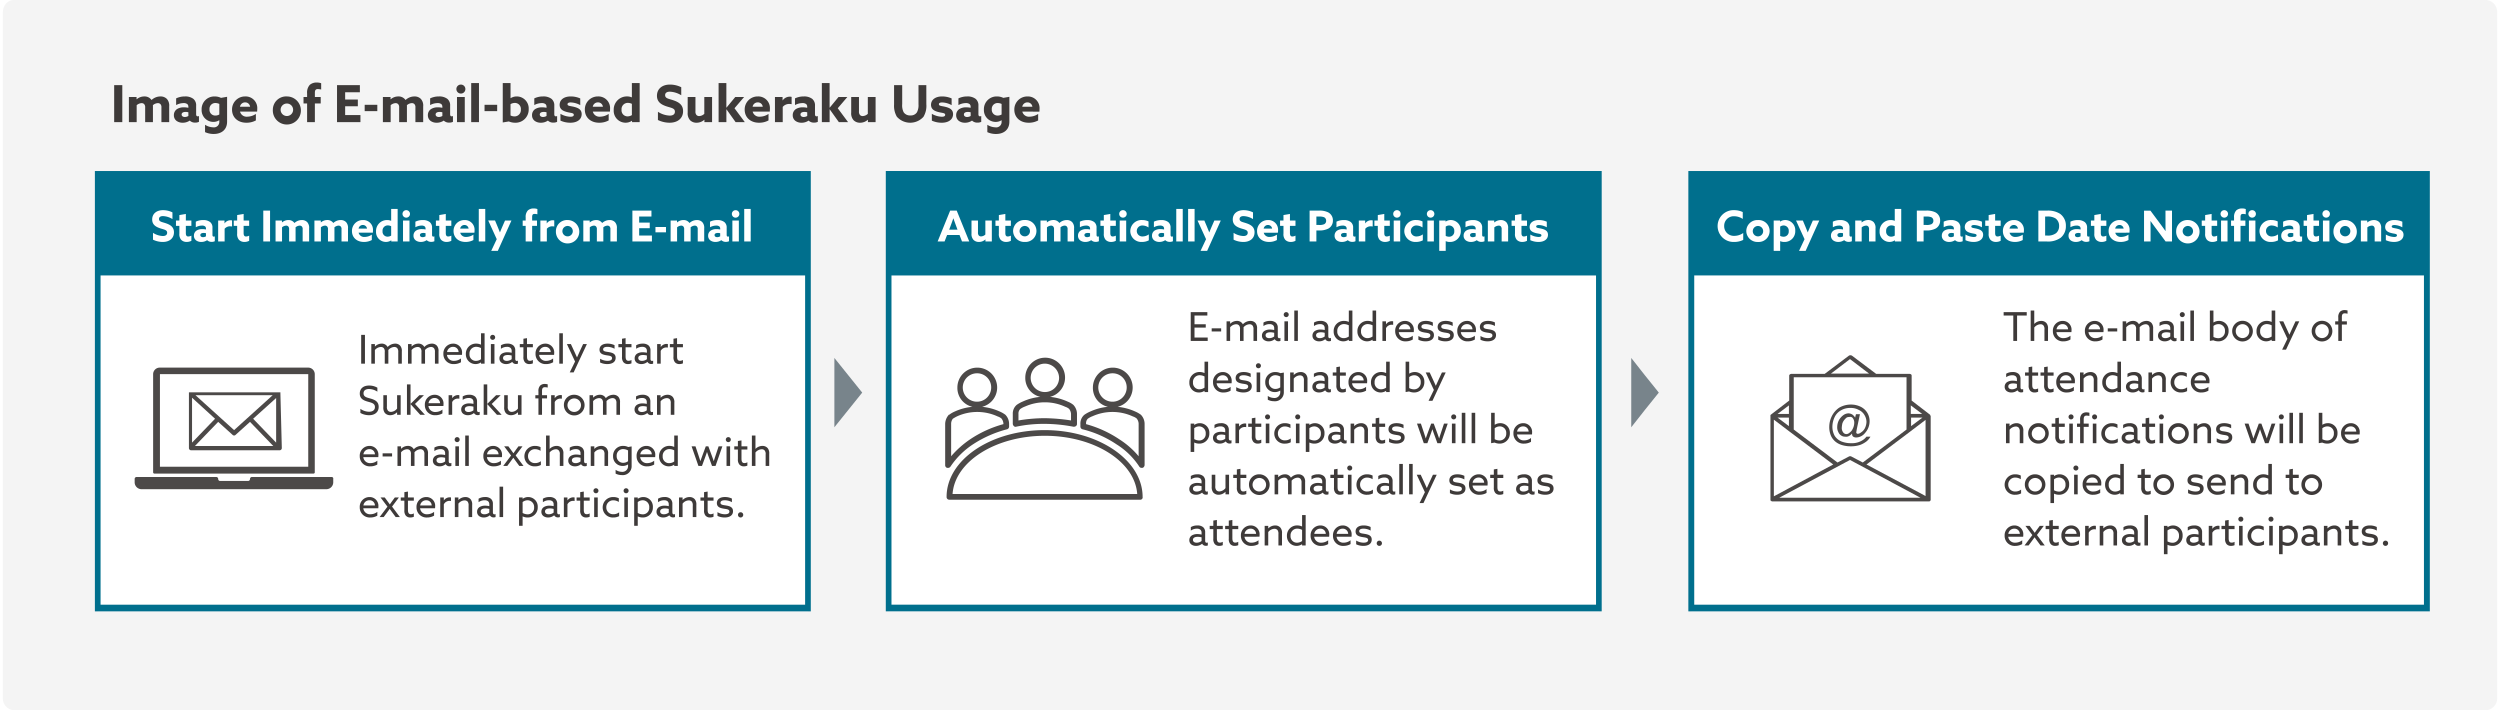 <svg xmlns="http://www.w3.org/2000/svg" xmlns:xlink="http://www.w3.org/1999/xlink" width="880" height="250" viewBox="0 0 880 250"><rect x="0" y="0" width="880" height="250" fill="#333333" stroke="none"/><defs><clipPath id="b"><rect width="880" height="250"/></clipPath></defs><g id="a" clip-path="url(#b)"><rect width="880" height="250" fill="#fff"/><g transform="translate(0 -5)"><path d="M879,250.568A4.2,4.2,0,0,1,875.1,255H4.9A4.194,4.194,0,0,1,1,250.568V9.432C1,6.932,2.7,5,4.9,5H875.1A4.194,4.194,0,0,1,879,9.432V250.568Z" fill="#f4f4f4"/><path d="M1.188,19H4.05V5.968H1.188ZM17.82,19h2.736V13.438a3.466,3.466,0,0,0-.81-2.61,3.088,3.088,0,0,0-2.286-.882,4.6,4.6,0,0,0-3.114,1.26,2.972,2.972,0,0,0-2.574-1.26,4.1,4.1,0,0,0-2.664,1.008l-.036-.018v-.792h-2.7V19H9.108V13.024a2.872,2.872,0,0,1,1.728-.72,1.223,1.223,0,0,1,.936.378,1.67,1.67,0,0,1,.324,1.206V19h2.736V13.438a2.916,2.916,0,0,0-.018-.4A2.778,2.778,0,0,1,16.56,12.3a1.223,1.223,0,0,1,.936.378,1.61,1.61,0,0,1,.324,1.206Zm9.99-.54a2.591,2.591,0,0,0,1.908.7,2.976,2.976,0,0,0,1.314-.27V16.84a1.032,1.032,0,0,1-.45.108c-.378,0-.54-.288-.54-.7V13.24a2.929,2.929,0,0,0-.99-2.448A4.676,4.676,0,0,0,26.1,9.946a7.042,7.042,0,0,0-3.1.684v2.358a5.531,5.531,0,0,1,2.592-.7,2.036,2.036,0,0,1,1.368.378,1.248,1.248,0,0,1,.342.936v.342a7.116,7.116,0,0,0-1.53-.162,4.374,4.374,0,0,0-2.484.63,2.524,2.524,0,0,0-1.08,2.142,2.414,2.414,0,0,0,1.044,2.07,3.6,3.6,0,0,0,2.052.576,4.311,4.311,0,0,0,2.466-.738Zm-.5-1.638a2.458,2.458,0,0,1-1.242.36c-.63,0-1.134-.306-1.134-.882,0-.684.7-.9,1.4-.9a3.6,3.6,0,0,1,.972.126Zm5.868,5.688a7.217,7.217,0,0,0,3.024.648c2.826,0,4.734-1.548,4.734-4.338V10.072l-2.142.378a5.017,5.017,0,0,0-2.214-.5,4.468,4.468,0,0,0-4.608,4.626A4.14,4.14,0,0,0,36.09,18.91a3.73,3.73,0,0,0,2.07-.594l.036.018v.486a1.894,1.894,0,0,1-2.16,2,5.62,5.62,0,0,1-2.862-.9ZM38.2,16.3a2.753,2.753,0,0,1-1.386.378,2.024,2.024,0,0,1-2.07-2.214,2.032,2.032,0,0,1,2.106-2.2,3.11,3.11,0,0,1,1.35.324Zm13.3-1.008a7.294,7.294,0,0,0,.054-.936,4.1,4.1,0,0,0-4.23-4.41,4.567,4.567,0,0,0-4.644,4.662c0,2.772,2.106,4.59,5.022,4.59a6.8,6.8,0,0,0,3.366-.81V16.1a5.51,5.51,0,0,1-3.006.972,2.4,2.4,0,0,1-2.574-1.782Zm-6.03-1.728a1.83,1.83,0,0,1,1.818-1.53,1.73,1.73,0,0,1,1.746,1.53Zm14.31,1.008a2.2,2.2,0,1,1,2.2,2.268A2.21,2.21,0,0,1,59.778,14.572Zm-2.736,0a4.942,4.942,0,1,0,4.932-4.626A4.689,4.689,0,0,0,57.042,14.572ZM69.1,19h2.736V12.412H73.89V10.144H71.838V8.65c0-.756.18-1.3,1.026-1.3a5.694,5.694,0,0,1,1.188.162V5.3A4.373,4.373,0,0,0,72.54,5.05a3.63,3.63,0,0,0-2.5.828A3.973,3.973,0,0,0,69.1,8.83v1.314h-1.26v2.268H69.1Zm10.53,0h8.244V16.5H82.494V13.4h4.464V11.026H82.494V8.47h5.184v-2.5H79.632Zm9.738-3.87h4.446V12.9H89.37ZM107.226,19h2.736V13.438a3.466,3.466,0,0,0-.81-2.61,3.088,3.088,0,0,0-2.286-.882,4.6,4.6,0,0,0-3.114,1.26,2.972,2.972,0,0,0-2.574-1.26,4.1,4.1,0,0,0-2.664,1.008l-.036-.018v-.792h-2.7V19h2.736V13.024a2.872,2.872,0,0,1,1.728-.72,1.223,1.223,0,0,1,.936.378,1.67,1.67,0,0,1,.324,1.206V19h2.736V13.438a2.916,2.916,0,0,0-.018-.4,2.778,2.778,0,0,1,1.746-.738,1.223,1.223,0,0,1,.936.378,1.61,1.61,0,0,1,.324,1.206Zm9.99-.54a2.591,2.591,0,0,0,1.908.7,2.976,2.976,0,0,0,1.314-.27V16.84a1.032,1.032,0,0,1-.45.108c-.378,0-.54-.288-.54-.7V13.24a2.929,2.929,0,0,0-.99-2.448,4.676,4.676,0,0,0-2.952-.846,7.042,7.042,0,0,0-3.1.684v2.358a5.531,5.531,0,0,1,2.592-.7,2.036,2.036,0,0,1,1.368.378,1.248,1.248,0,0,1,.342.936v.342a7.116,7.116,0,0,0-1.53-.162,4.374,4.374,0,0,0-2.484.63,2.524,2.524,0,0,0-1.08,2.142,2.414,2.414,0,0,0,1.044,2.07,3.6,3.6,0,0,0,2.052.576,4.311,4.311,0,0,0,2.466-.738Zm-.5-1.638a2.458,2.458,0,0,1-1.242.36c-.63,0-1.134-.306-1.134-.882,0-.684.7-.9,1.4-.9a3.6,3.6,0,0,1,.972.126Zm4.932-9.486a1.584,1.584,0,1,0,1.584-1.566A1.583,1.583,0,0,0,121.644,7.336ZM121.86,19H124.6V10.144H121.86Zm5,0H129.6V5.248h-2.736Zm4.7-3.87h4.446V12.9h-4.446Zm6.408,3.978,2.142-.36a5.663,5.663,0,0,0,2.2.45A4.623,4.623,0,0,0,147.1,14.41a4.218,4.218,0,0,0-4.176-4.464,4.038,4.038,0,0,0-2.178.612l-.036-.018V5.248H137.97Zm2.736-2.466V12.664a2.992,2.992,0,0,1,1.512-.432,2.1,2.1,0,0,1,2.124,2.3,2.231,2.231,0,0,1-2.232,2.448A3.109,3.109,0,0,1,140.706,16.642Zm13.176,1.818a2.591,2.591,0,0,0,1.908.7,2.976,2.976,0,0,0,1.314-.27V16.84a1.032,1.032,0,0,1-.45.108c-.378,0-.54-.288-.54-.7V13.24a2.929,2.929,0,0,0-.99-2.448,4.676,4.676,0,0,0-2.952-.846,7.042,7.042,0,0,0-3.1.684v2.358a5.531,5.531,0,0,1,2.592-.7,2.036,2.036,0,0,1,1.368.378,1.248,1.248,0,0,1,.342.936v.342a7.116,7.116,0,0,0-1.53-.162,4.374,4.374,0,0,0-2.484.63,2.524,2.524,0,0,0-1.08,2.142,2.414,2.414,0,0,0,1.044,2.07,3.6,3.6,0,0,0,2.052.576,4.311,4.311,0,0,0,2.466-.738Zm-.5-1.638a2.458,2.458,0,0,1-1.242.36c-.63,0-1.134-.306-1.134-.882,0-.684.7-.9,1.4-.9a3.6,3.6,0,0,1,.972.126Zm4.9,1.638a8.406,8.406,0,0,0,3.492.738c2.268,0,3.96-1.062,3.978-3.006,0-1.53-1.026-2.178-2.718-2.592-1.314-.324-2.268-.27-2.268-.918,0-.414.432-.63,1.152-.63a7.459,7.459,0,0,1,3.33.954V10.648a8.269,8.269,0,0,0-3.384-.7c-2.2,0-3.852,1.062-3.87,2.934,0,1.458.99,2.16,2.664,2.574,1.332.342,2.322.27,2.322.954,0,.486-.45.684-1.206.684a7.568,7.568,0,0,1-3.492-1.026Zm17.406-3.168a7.292,7.292,0,0,0,.054-.936,4.1,4.1,0,0,0-4.23-4.41,4.567,4.567,0,0,0-4.644,4.662c0,2.772,2.106,4.59,5.022,4.59a6.8,6.8,0,0,0,3.366-.81V16.1a5.51,5.51,0,0,1-3.006.972,2.4,2.4,0,0,1-2.574-1.782Zm-6.03-1.728a1.83,1.83,0,0,1,1.818-1.53,1.73,1.73,0,0,1,1.746,1.53Zm13.824,4.968V19h2.682V5.248H183.42v5l-.036.018a4.2,4.2,0,0,0-1.674-.324,4.624,4.624,0,0,0-4.68,4.806,4.188,4.188,0,0,0,4.158,4.446,3.966,3.966,0,0,0,2.25-.684Zm-.054-2.016a2.9,2.9,0,0,1-1.53.45,2.108,2.108,0,0,1-2.106-2.34A2.189,2.189,0,0,1,182,12.214a3.188,3.188,0,0,1,1.422.342Zm9.162,1.728a9.588,9.588,0,0,0,4.122.954c2.808,0,4.734-1.53,4.734-4.068,0-2.3-1.584-3.222-3.546-3.87-1.566-.522-2.772-.612-2.772-1.764,0-.864.7-1.224,1.674-1.224a8.273,8.273,0,0,1,4,1.26V6.706a8.972,8.972,0,0,0-3.978-.936c-2.736,0-4.572,1.512-4.572,3.942,0,2.268,1.62,3.15,3.42,3.744,1.674.54,2.9.648,2.9,1.854,0,.972-.774,1.386-1.818,1.386a8.23,8.23,0,0,1-4.158-1.35Zm16.362-.072V19h2.7V10.144h-2.736v5.922a2.772,2.772,0,0,1-1.8.792,1.263,1.263,0,0,1-.972-.4,1.783,1.783,0,0,1-.342-1.278v-5.04h-2.736V15.6a3.619,3.619,0,0,0,.846,2.718,3.113,3.113,0,0,0,2.3.882,3.988,3.988,0,0,0,2.7-1.044Zm5,.828h2.736V14.5l.036-.018L219.942,19h3.24l-3.636-4.9,3.384-3.96h-3.114l-3.1,3.762-.036-.018V5.248h-2.736Zm18-3.708a7.292,7.292,0,0,0,.054-.936,4.1,4.1,0,0,0-4.23-4.41,4.567,4.567,0,0,0-4.644,4.662c0,2.772,2.106,4.59,5.022,4.59a6.8,6.8,0,0,0,3.366-.81V16.1a5.51,5.51,0,0,1-3.006.972,2.4,2.4,0,0,1-2.574-1.782Zm-6.03-1.728a1.83,1.83,0,0,1,1.818-1.53,1.73,1.73,0,0,1,1.746,1.53ZM233.784,19h2.736V13.636a2.942,2.942,0,0,1,2.394-1.044,3.187,3.187,0,0,1,.738.09V10.108a2.195,2.195,0,0,0-.576-.072A3,3,0,0,0,236.5,11.35l-.036-.018V10.144h-2.682Zm11.862-.54a2.591,2.591,0,0,0,1.908.7,2.976,2.976,0,0,0,1.314-.27V16.84a1.032,1.032,0,0,1-.45.108c-.378,0-.54-.288-.54-.7V13.24a2.929,2.929,0,0,0-.99-2.448,4.676,4.676,0,0,0-2.952-.846,7.042,7.042,0,0,0-3.1.684v2.358a5.531,5.531,0,0,1,2.592-.7,2.036,2.036,0,0,1,1.368.378,1.248,1.248,0,0,1,.342.936v.342a7.116,7.116,0,0,0-1.53-.162,4.374,4.374,0,0,0-2.484.63,2.524,2.524,0,0,0-1.08,2.142,2.414,2.414,0,0,0,1.044,2.07,3.6,3.6,0,0,0,2.052.576,4.311,4.311,0,0,0,2.466-.738Zm-.5-1.638a2.458,2.458,0,0,1-1.242.36c-.63,0-1.134-.306-1.134-.882,0-.684.7-.9,1.4-.9a3.6,3.6,0,0,1,.972.126ZM250.29,19h2.736V14.5l.036-.018L256.284,19h3.24l-3.636-4.9,3.384-3.96h-3.114l-3.1,3.762-.036-.018V5.248H250.29Zm16.218-.828V19h2.7V10.144h-2.736v5.922a2.772,2.772,0,0,1-1.8.792,1.263,1.263,0,0,1-.972-.4,1.783,1.783,0,0,1-.342-1.278v-5.04h-2.736V15.6a3.619,3.619,0,0,0,.846,2.718,3.113,3.113,0,0,0,2.3.882,3.988,3.988,0,0,0,2.7-1.044Zm20.556-12.2H284.31v6.7a5.335,5.335,0,0,1-.558,2.88,2.542,2.542,0,0,1-2.3,1.08,2.631,2.631,0,0,1-2.376-1.134,5.4,5.4,0,0,1-.5-2.844V5.968h-2.862v6.786a7.654,7.654,0,0,0,.972,4.32,6.273,6.273,0,0,0,9.378.036,7.515,7.515,0,0,0,1.008-4.428Zm1.944,12.492a8.406,8.406,0,0,0,3.492.738c2.268,0,3.96-1.062,3.978-3.006,0-1.53-1.026-2.178-2.718-2.592-1.314-.324-2.268-.27-2.268-.918,0-.414.432-.63,1.152-.63a7.459,7.459,0,0,1,3.33.954V10.648a8.269,8.269,0,0,0-3.384-.7c-2.2,0-3.852,1.062-3.87,2.934,0,1.458.99,2.16,2.664,2.574,1.332.342,2.322.27,2.322.954,0,.486-.45.684-1.206.684a7.568,7.568,0,0,1-3.492-1.026Zm14.166,0a2.591,2.591,0,0,0,1.908.7,2.976,2.976,0,0,0,1.314-.27V16.84a1.032,1.032,0,0,1-.45.108c-.378,0-.54-.288-.54-.7V13.24a2.929,2.929,0,0,0-.99-2.448,4.676,4.676,0,0,0-2.952-.846,7.042,7.042,0,0,0-3.1.684v2.358a5.531,5.531,0,0,1,2.592-.7,2.036,2.036,0,0,1,1.368.378,1.248,1.248,0,0,1,.342.936v.342a7.116,7.116,0,0,0-1.53-.162,4.374,4.374,0,0,0-2.484.63,2.524,2.524,0,0,0-1.08,2.142,2.415,2.415,0,0,0,1.044,2.07,3.6,3.6,0,0,0,2.052.576,4.311,4.311,0,0,0,2.466-.738Zm-.5-1.638a2.458,2.458,0,0,1-1.242.36c-.63,0-1.134-.306-1.134-.882,0-.684.7-.9,1.4-.9a3.6,3.6,0,0,1,.972.126Zm5.868,5.688a7.216,7.216,0,0,0,3.024.648c2.826,0,4.734-1.548,4.734-4.338V10.072l-2.142.378a5.017,5.017,0,0,0-2.214-.5,4.468,4.468,0,0,0-4.608,4.626,4.14,4.14,0,0,0,4.122,4.338,3.73,3.73,0,0,0,2.07-.594l.036.018v.486a1.894,1.894,0,0,1-2.16,2,5.62,5.62,0,0,1-2.862-.9Zm5.022-6.21a2.753,2.753,0,0,1-1.386.378,2.024,2.024,0,0,1-2.07-2.214,2.032,2.032,0,0,1,2.106-2.2,3.11,3.11,0,0,1,1.35.324Zm13.3-1.008a7.292,7.292,0,0,0,.054-.936,4.1,4.1,0,0,0-4.23-4.41,4.567,4.567,0,0,0-4.644,4.662c0,2.772,2.106,4.59,5.022,4.59a6.8,6.8,0,0,0,3.366-.81V16.1a5.51,5.51,0,0,1-3.006.972,2.4,2.4,0,0,1-2.574-1.782Zm-6.03-1.728a1.83,1.83,0,0,1,1.818-1.53,1.73,1.73,0,0,1,1.746,1.53Z" transform="translate(39 29)" fill="#3e3a39"/><rect width="260" height="154" transform="translate(595.3 66.2)" fill="#fff"/><path d="M594.3,65.2v155h261V65.2Zm2.071,152.651v-115.9H853.229v115.9Z" fill="#006f8d"/><g transform="translate(14 9)"><path d="M3.682,14h1.33V5.068h3.4v-1.2H.28v1.2h3.4ZM9.8,14h1.26V9.282a3.007,3.007,0,0,1,2.2-1.148,1.309,1.309,0,0,1,1.05.448,1.95,1.95,0,0,1,.336,1.4V14H15.9V9.744a2.79,2.79,0,0,0-.574-2.03A2.383,2.383,0,0,0,13.5,6.958a3.415,3.415,0,0,0-2.408,1.036L11.06,7.98V3.3H9.8Zm14.336-3.08a4.32,4.32,0,0,0,.042-.63,3.082,3.082,0,0,0-3.136-3.332,3.433,3.433,0,0,0-3.43,3.6,3.511,3.511,0,0,0,3.724,3.6A4.876,4.876,0,0,0,23.8,13.51V12.166a3.926,3.926,0,0,1-2.38.854,2.36,2.36,0,0,1-2.548-2.1ZM21.014,8.092A1.865,1.865,0,0,1,22.96,9.926H18.9A2.1,2.1,0,0,1,21.014,8.092ZM35.406,10.92a4.32,4.32,0,0,0,.042-.63,3.082,3.082,0,0,0-3.136-3.332,3.433,3.433,0,0,0-3.43,3.6,3.511,3.511,0,0,0,3.724,3.6,4.876,4.876,0,0,0,2.464-.644V12.166a3.926,3.926,0,0,1-2.38.854,2.36,2.36,0,0,1-2.548-2.1ZM32.284,8.092A1.865,1.865,0,0,1,34.23,9.926H30.17A2.1,2.1,0,0,1,32.284,8.092Zm4.648,2.59h3.332V9.562H36.932ZM51.646,14h1.26V9.7a2.8,2.8,0,0,0-.574-2.016,2.35,2.35,0,0,0-1.806-.728,3.733,3.733,0,0,0-2.618,1.19,2.278,2.278,0,0,0-2.114-1.19,3.316,3.316,0,0,0-2.338,1.008l-.028-.014v-.84h-1.26V14h1.26V9.212a2.921,2.921,0,0,1,2.1-1.078,1.328,1.328,0,0,1,1.05.434A1.9,1.9,0,0,1,46.9,9.926V14h1.26V9.7c0-.168,0-.336-.014-.49a3,3,0,0,1,2.1-1.078,1.383,1.383,0,0,1,1.05.42,2.018,2.018,0,0,1,.35,1.372Zm5.348.154a3.269,3.269,0,0,0,2.114-.756h.028a1.464,1.464,0,0,0,1.33.728A1.8,1.8,0,0,0,61.138,14V12.95a.964.964,0,0,1-.406.1c-.378,0-.532-.308-.532-.728V9.394a2.321,2.321,0,0,0-.686-1.806,3,3,0,0,0-2.058-.63,4.336,4.336,0,0,0-2.3.588V8.778a3.591,3.591,0,0,1,2.114-.686,1.869,1.869,0,0,1,1.274.378A1.489,1.489,0,0,1,58.94,9.6v.574A6.036,6.036,0,0,0,57.47,10a3.6,3.6,0,0,0-1.932.462,1.914,1.914,0,0,0-.91,1.68,1.835,1.835,0,0,0,.728,1.526A2.749,2.749,0,0,0,56.994,14.154Zm.224-1.12c-.742,0-1.316-.336-1.316-1.008,0-.812.84-1.064,1.694-1.064a5.194,5.194,0,0,1,1.344.182v1.288A2.871,2.871,0,0,1,57.218,13.034Zm5.068-8.288a.882.882,0,1,0,.882-.882A.878.878,0,0,0,62.286,4.746ZM62.538,14H63.8V7.112h-1.26Zm3.472,0h1.26V3.3H66.01Zm6.86,0,1.218-.21a4.5,4.5,0,0,0,1.722.364,3.564,3.564,0,0,0,3.654-3.7,3.335,3.335,0,0,0-3.36-3.5,3.649,3.649,0,0,0-1.946.56L74.13,7.5V3.3H72.87Zm1.26-1.4V8.736a2.839,2.839,0,0,1,1.82-.644,2.247,2.247,0,0,1,2.24,2.436,2.338,2.338,0,0,1-2.338,2.52A3.7,3.7,0,0,1,74.13,12.6Zm6.594-2.044a3.64,3.64,0,0,0,7.28,0,3.64,3.64,0,0,0-7.28,0Zm1.26,0a2.381,2.381,0,1,1,4.76,0,2.381,2.381,0,1,1-4.76,0Zm7.308.112a3.4,3.4,0,0,0,5.306,2.9l.028.014V14h1.26V3.3h-1.26v4l-.028.014a3.95,3.95,0,0,0-1.652-.364A3.552,3.552,0,0,0,89.292,10.668Zm1.274-.07a2.343,2.343,0,0,1,2.366-2.52,3.837,3.837,0,0,1,1.694.434v3.934a3.185,3.185,0,0,1-1.792.588A2.244,2.244,0,0,1,90.566,10.6ZM99.68,17.08l4.662-9.968h-1.33l-1.2,2.6c-.322.7-.63,1.386-.938,2.072h-.028c-.28-.63-.616-1.372-.938-2.072l-1.2-2.6H97.3l2.87,6.146L98.308,17.08Zm9.03-6.524a3.64,3.64,0,0,0,7.28,0,3.64,3.64,0,0,0-7.28,0Zm1.26,0a2.381,2.381,0,1,1,4.76,0,2.381,2.381,0,1,1-4.76,0ZM118.076,14h1.26V8.246H121.1V7.112h-1.764v-1.5c0-.728.154-1.316,1.022-1.316a4.7,4.7,0,0,1,.98.126V3.29a4.023,4.023,0,0,0-1.036-.14,2.261,2.261,0,0,0-1.61.574,2.733,2.733,0,0,0-.616,2.072V7.112h-1.092V8.246h1.092ZM3.01,32.154A3.269,3.269,0,0,0,5.124,31.4h.028a1.464,1.464,0,0,0,1.33.728A1.8,1.8,0,0,0,7.154,32V30.95a.964.964,0,0,1-.406.1c-.378,0-.532-.308-.532-.728V27.394a2.321,2.321,0,0,0-.686-1.806,3,3,0,0,0-2.058-.63,4.336,4.336,0,0,0-2.3.588v1.232a3.591,3.591,0,0,1,2.114-.686,1.869,1.869,0,0,1,1.274.378A1.489,1.489,0,0,1,4.956,27.6v.574A6.036,6.036,0,0,0,3.486,28a3.6,3.6,0,0,0-1.932.462,1.914,1.914,0,0,0-.91,1.68,1.835,1.835,0,0,0,.728,1.526A2.749,2.749,0,0,0,3.01,32.154Zm.224-1.12c-.742,0-1.316-.336-1.316-1.008,0-.812.84-1.064,1.694-1.064a5.194,5.194,0,0,1,1.344.182v1.288A2.871,2.871,0,0,1,3.234,31.034Zm6.37.476a2,2,0,0,0,1.568.644,3.064,3.064,0,0,0,1.246-.252v-1.19a2.085,2.085,0,0,1-1.036.294c-.91,0-1.036-.784-1.036-1.638V26.246h2.072V25.112H10.346V23.026l-1.26.21v1.876H7.812v1.134H9.086v3.36A2.718,2.718,0,0,0,9.6,31.51Zm5.446,0a2,2,0,0,0,1.568.644,3.064,3.064,0,0,0,1.246-.252v-1.19a2.085,2.085,0,0,1-1.036.294c-.91,0-1.036-.784-1.036-1.638V26.246h2.072V25.112H15.792V23.026l-1.26.21v1.876H13.258v1.134h1.274v3.36A2.718,2.718,0,0,0,15.05,31.51Zm10.276-2.59a4.32,4.32,0,0,0,.042-.63,3.082,3.082,0,0,0-3.136-3.332,3.433,3.433,0,0,0-3.43,3.6,3.511,3.511,0,0,0,3.724,3.6,4.876,4.876,0,0,0,2.464-.644V30.166a3.926,3.926,0,0,1-2.38.854,2.36,2.36,0,0,1-2.548-2.1ZM22.2,26.092a1.865,1.865,0,0,1,1.946,1.834H20.09A2.1,2.1,0,0,1,22.2,26.092ZM27.16,32h1.26V27.282a2.9,2.9,0,0,1,2.156-1.148,1.428,1.428,0,0,1,1.106.448,2.135,2.135,0,0,1,.322,1.4V32h1.26V27.744a2.79,2.79,0,0,0-.574-2.03,2.383,2.383,0,0,0-1.834-.756,3.415,3.415,0,0,0-2.408,1.036l-.028-.014v-.868H27.16ZM35,28.668a3.4,3.4,0,0,0,5.306,2.9l.028.014V32h1.26V21.3h-1.26v4l-.028.014a3.95,3.95,0,0,0-1.652-.364A3.552,3.552,0,0,0,35,28.668Zm1.274-.07a2.343,2.343,0,0,1,2.366-2.52,3.837,3.837,0,0,1,1.694.434v3.934a3.185,3.185,0,0,1-1.792.588A2.244,2.244,0,0,1,36.274,28.6Zm9.436,3.556a3.269,3.269,0,0,0,2.114-.756h.028a1.464,1.464,0,0,0,1.33.728A1.8,1.8,0,0,0,49.854,32V30.95a.964.964,0,0,1-.406.1c-.378,0-.532-.308-.532-.728V27.394a2.321,2.321,0,0,0-.686-1.806,3,3,0,0,0-2.058-.63,4.336,4.336,0,0,0-2.3.588v1.232a3.591,3.591,0,0,1,2.114-.686,1.869,1.869,0,0,1,1.274.378,1.489,1.489,0,0,1,.392,1.134v.574A6.036,6.036,0,0,0,46.186,28a3.6,3.6,0,0,0-1.932.462,1.914,1.914,0,0,0-.91,1.68,1.835,1.835,0,0,0,.728,1.526A2.749,2.749,0,0,0,45.71,32.154Zm.224-1.12c-.742,0-1.316-.336-1.316-1.008,0-.812.84-1.064,1.694-1.064a5.194,5.194,0,0,1,1.344.182v1.288A2.871,2.871,0,0,1,45.934,31.034Zm5.32.966h1.26V27.282a2.9,2.9,0,0,1,2.156-1.148,1.428,1.428,0,0,1,1.106.448,2.135,2.135,0,0,1,.322,1.4V32h1.26V27.744a2.79,2.79,0,0,0-.574-2.03,2.383,2.383,0,0,0-1.834-.756,3.415,3.415,0,0,0-2.408,1.036l-.028-.014v-.868h-1.26Zm13.608-1.666a3.207,3.207,0,0,1-1.988.672A2.373,2.373,0,0,1,60.34,28.6a2.412,2.412,0,0,1,2.492-2.492,3.631,3.631,0,0,1,1.918.588v-1.3a4.152,4.152,0,0,0-1.862-.434,3.642,3.642,0,0,0-3.822,3.64A3.53,3.53,0,0,0,62.8,32.154a4.451,4.451,0,0,0,2.058-.476ZM72.7,28.92a4.32,4.32,0,0,0,.042-.63,3.082,3.082,0,0,0-3.136-3.332,3.433,3.433,0,0,0-3.43,3.6,3.511,3.511,0,0,0,3.724,3.6,4.876,4.876,0,0,0,2.464-.644V30.166a3.926,3.926,0,0,1-2.38.854,2.36,2.36,0,0,1-2.548-2.1ZM69.58,26.092a1.865,1.865,0,0,1,1.946,1.834h-4.06A2.1,2.1,0,0,1,69.58,26.092ZM1.106,50h1.26V45.282a2.9,2.9,0,0,1,2.156-1.148,1.428,1.428,0,0,1,1.106.448,2.135,2.135,0,0,1,.322,1.4V50H7.21V45.744a2.79,2.79,0,0,0-.574-2.03A2.383,2.383,0,0,0,4.8,42.958a3.415,3.415,0,0,0-2.408,1.036l-.028-.014v-.868H1.106Zm7.812-3.444a3.546,3.546,0,0,0,3.64,3.6,3.6,3.6,0,1,0,0-7.2A3.546,3.546,0,0,0,8.918,46.556Zm1.26,0a2.381,2.381,0,1,1,2.38,2.45A2.36,2.36,0,0,1,10.178,46.556Zm8.806,2.954a2,2,0,0,0,1.568.644A3.064,3.064,0,0,0,21.8,49.9v-1.19a2.085,2.085,0,0,1-1.036.294c-.91,0-1.036-.784-1.036-1.638V44.246H21.8V43.112H19.726V41.026l-1.26.21v1.876H17.192v1.134h1.274v3.36A2.718,2.718,0,0,0,18.984,49.51Zm4.144-8.764a.882.882,0,1,0,.882-.882A.878.878,0,0,0,23.128,40.746ZM23.38,50h1.26V43.112H23.38ZM27.2,50h1.26V44.246h1.764V43.112H28.462v-1.5c0-.728.154-1.316,1.022-1.316a4.7,4.7,0,0,1,.98.126V39.29a4.023,4.023,0,0,0-1.036-.14,2.261,2.261,0,0,0-1.61.574A2.733,2.733,0,0,0,27.2,41.8v1.316H26.11v1.134H27.2Zm4.214-9.254a.882.882,0,1,0,.882-.882A.878.878,0,0,0,31.416,40.746ZM31.668,50h1.26V43.112h-1.26Zm8.792-1.666a3.207,3.207,0,0,1-1.988.672A2.373,2.373,0,0,1,35.938,46.6a2.412,2.412,0,0,1,2.492-2.492,3.631,3.631,0,0,1,1.918.588v-1.3a4.152,4.152,0,0,0-1.862-.434,3.642,3.642,0,0,0-3.822,3.64A3.53,3.53,0,0,0,38.4,50.154a4.451,4.451,0,0,0,2.058-.476Zm3.724,1.82A3.269,3.269,0,0,0,46.3,49.4h.028a1.464,1.464,0,0,0,1.33.728A1.8,1.8,0,0,0,48.328,50V48.95a.964.964,0,0,1-.406.1c-.378,0-.532-.308-.532-.728V45.394a2.321,2.321,0,0,0-.686-1.806,3,3,0,0,0-2.058-.63,4.336,4.336,0,0,0-2.3.588v1.232a3.591,3.591,0,0,1,2.114-.686,1.869,1.869,0,0,1,1.274.378A1.489,1.489,0,0,1,46.13,45.6v.574A6.036,6.036,0,0,0,44.66,46a3.6,3.6,0,0,0-1.932.462,1.914,1.914,0,0,0-.91,1.68,1.835,1.835,0,0,0,.728,1.526A2.749,2.749,0,0,0,44.184,50.154Zm.224-1.12c-.742,0-1.316-.336-1.316-1.008,0-.812.84-1.064,1.694-1.064a5.194,5.194,0,0,1,1.344.182v1.288A2.871,2.871,0,0,1,44.408,49.034Zm6.37.476a2,2,0,0,0,1.568.644,3.064,3.064,0,0,0,1.246-.252v-1.19a2.085,2.085,0,0,1-1.036.294c-.91,0-1.036-.784-1.036-1.638V44.246h2.072V43.112H51.52V41.026l-1.26.21v1.876H48.986v1.134H50.26v3.36A2.718,2.718,0,0,0,50.778,49.51Zm4.144-8.764a.882.882,0,1,0,.882-.882A.878.878,0,0,0,54.922,40.746ZM55.174,50h1.26V43.112h-1.26Zm3-3.444a3.64,3.64,0,1,0,3.64-3.6A3.546,3.546,0,0,0,58.17,46.556Zm1.26,0a2.381,2.381,0,1,1,2.38,2.45A2.36,2.36,0,0,1,59.43,46.556ZM67.186,50h1.26V45.282A2.9,2.9,0,0,1,70.6,44.134a1.428,1.428,0,0,1,1.106.448,2.135,2.135,0,0,1,.322,1.4V50h1.26V45.744a2.79,2.79,0,0,0-.574-2.03,2.383,2.383,0,0,0-1.834-.756,3.415,3.415,0,0,0-2.408,1.036l-.028-.014v-.868h-1.26Zm8.092-.406a5.792,5.792,0,0,0,2.576.56c1.47,0,2.9-.6,2.9-2.2,0-1.428-1.092-1.792-2.408-2.016-1.022-.182-2-.182-2-.966,0-.616.616-.882,1.5-.882a5.231,5.231,0,0,1,2.52.672V43.5a5.576,5.576,0,0,0-2.464-.546c-1.6,0-2.814.686-2.828,2.114,0,1.358,1.036,1.75,2.352,1.974,1.064.182,2.058.2,2.058,1.022,0,.672-.616.952-1.568.952a5.038,5.038,0,0,1-2.632-.742ZM87.5,50h1.26l1.078-2.954c.238-.63.476-1.33.672-1.932h.028c.2.6.434,1.3.672,1.932L92.288,50h1.246l2.394-6.888H94.612l-1.022,3.08c-.238.714-.462,1.414-.672,2.114H92.89c-.238-.7-.49-1.414-.756-2.128L91,43.112h-.9L88.97,46.178c-.252.686-.518,1.428-.756,2.128h-.028c-.224-.714-.448-1.414-.686-2.128l-1.022-3.066H85.106Zm9.646-9.254a.882.882,0,1,0,.882-.882A.878.878,0,0,0,97.146,40.746ZM97.4,50h1.26V43.112H97.4Zm3.472,0h1.26V39.3h-1.26Zm3.472,0h1.26V39.3h-1.26Zm6.86,0,1.218-.21a4.5,4.5,0,0,0,1.722.364,3.564,3.564,0,0,0,3.654-3.7,3.335,3.335,0,0,0-3.36-3.5,3.649,3.649,0,0,0-1.946.56l-.028-.014V39.3H111.2Zm1.26-1.4V44.736a2.839,2.839,0,0,1,1.82-.644,2.247,2.247,0,0,1,2.24,2.436,2.338,2.338,0,0,1-2.338,2.52A3.7,3.7,0,0,1,112.462,48.6Zm13.118-1.68a4.32,4.32,0,0,0,.042-.63,3.082,3.082,0,0,0-3.136-3.332,3.433,3.433,0,0,0-3.43,3.6,3.511,3.511,0,0,0,3.724,3.6,4.876,4.876,0,0,0,2.464-.644V48.166a3.926,3.926,0,0,1-2.38.854,2.36,2.36,0,0,1-2.548-2.1Zm-3.122-2.828a1.865,1.865,0,0,1,1.946,1.834h-4.06A2.1,2.1,0,0,1,122.458,44.092ZM6.426,66.334a3.207,3.207,0,0,1-1.988.672A2.373,2.373,0,0,1,1.9,64.6,2.412,2.412,0,0,1,4.4,62.106a3.631,3.631,0,0,1,1.918.588v-1.3a4.152,4.152,0,0,0-1.862-.434A3.642,3.642,0,0,0,.63,64.6a3.53,3.53,0,0,0,3.738,3.556,4.451,4.451,0,0,0,2.058-.476Zm1.316-1.778a3.546,3.546,0,0,0,3.64,3.6,3.6,3.6,0,1,0,0-7.2A3.546,3.546,0,0,0,7.742,64.556Zm1.26,0a2.381,2.381,0,1,1,2.38,2.45A2.36,2.36,0,0,1,9,64.556Zm9.016,3.234.028-.014a3.885,3.885,0,0,0,1.694.378,3.485,3.485,0,0,0,3.6-3.626,3.358,3.358,0,0,0-3.332-3.57,3.4,3.4,0,0,0-1.96.616l-.028-.014v-.448h-1.26V71.08h1.26Zm0-1.218v-3.85a2.872,2.872,0,0,1,1.778-.63,2.337,2.337,0,0,1,2.268,2.534,2.255,2.255,0,0,1-2.3,2.422A3.79,3.79,0,0,1,18.018,66.572Zm6.818-7.826a.882.882,0,1,0,.882-.882A.878.878,0,0,0,24.836,58.746ZM25.088,68h1.26V61.112h-1.26Zm9.52-3.08a4.32,4.32,0,0,0,.042-.63,3.082,3.082,0,0,0-3.136-3.332,3.433,3.433,0,0,0-3.43,3.6,3.511,3.511,0,0,0,3.724,3.6,4.876,4.876,0,0,0,2.464-.644V66.166a3.926,3.926,0,0,1-2.38.854,2.36,2.36,0,0,1-2.548-2.1Zm-3.122-2.828a1.865,1.865,0,0,1,1.946,1.834h-4.06A2.1,2.1,0,0,1,31.486,62.092Zm4.508,2.576a3.4,3.4,0,0,0,5.306,2.9l.028.014V68h1.26V57.3h-1.26v4l-.028.014a3.95,3.95,0,0,0-1.652-.364A3.552,3.552,0,0,0,35.994,64.668Zm1.274-.07a2.343,2.343,0,0,1,2.366-2.52,3.837,3.837,0,0,1,1.694.434v3.934a3.185,3.185,0,0,1-1.792.588A2.244,2.244,0,0,1,37.268,64.6Zm11.97,2.912a2,2,0,0,0,1.568.644,3.064,3.064,0,0,0,1.246-.252v-1.19a2.085,2.085,0,0,1-1.036.294c-.91,0-1.036-.784-1.036-1.638V62.246h2.072V61.112H49.98V59.026l-1.26.21v1.876H47.446v1.134H48.72v3.36A2.718,2.718,0,0,0,49.238,67.51Zm3.752-2.954a3.64,3.64,0,1,0,3.64-3.6A3.546,3.546,0,0,0,52.99,64.556Zm1.26,0a2.381,2.381,0,1,1,2.38,2.45A2.36,2.36,0,0,1,54.25,64.556ZM65.2,67.594a5.792,5.792,0,0,0,2.576.56c1.47,0,2.9-.6,2.9-2.2,0-1.428-1.092-1.792-2.408-2.016-1.022-.182-2-.182-2-.966,0-.616.616-.882,1.5-.882a5.231,5.231,0,0,1,2.52.672V61.5a5.576,5.576,0,0,0-2.464-.546c-1.6,0-2.814.686-2.828,2.114,0,1.358,1.036,1.75,2.352,1.974,1.064.182,2.058.2,2.058,1.022,0,.672-.616.952-1.568.952a5.038,5.038,0,0,1-2.632-.742Zm13.23-2.674a4.32,4.32,0,0,0,.042-.63,3.082,3.082,0,0,0-3.136-3.332,3.433,3.433,0,0,0-3.43,3.6,3.511,3.511,0,0,0,3.724,3.6,4.876,4.876,0,0,0,2.464-.644V66.166a3.926,3.926,0,0,1-2.38.854,2.36,2.36,0,0,1-2.548-2.1Zm-3.122-2.828a1.865,1.865,0,0,1,1.946,1.834h-4.06A2.1,2.1,0,0,1,75.306,62.092ZM80.262,68h1.26V63.282a2.9,2.9,0,0,1,2.156-1.148,1.428,1.428,0,0,1,1.106.448,2.135,2.135,0,0,1,.322,1.4V68h1.26V63.744a2.79,2.79,0,0,0-.574-2.03,2.383,2.383,0,0,0-1.834-.756,3.415,3.415,0,0,0-2.408,1.036l-.028-.014v-.868h-1.26Zm7.84-3.332a3.4,3.4,0,0,0,5.306,2.9l.028.014V68H94.7V57.3h-1.26v4l-.028.014a3.95,3.95,0,0,0-1.652-.364A3.552,3.552,0,0,0,88.1,64.668Zm1.274-.07a2.343,2.343,0,0,1,2.366-2.52,3.837,3.837,0,0,1,1.694.434v3.934a3.185,3.185,0,0,1-1.792.588A2.244,2.244,0,0,1,89.376,64.6Zm11.97,2.912a2,2,0,0,0,1.568.644,3.064,3.064,0,0,0,1.246-.252v-1.19a2.085,2.085,0,0,1-1.036.294c-.91,0-1.036-.784-1.036-1.638V62.246h2.072V61.112h-2.072V59.026l-1.26.21v1.876H99.554v1.134h1.274v3.36A2.718,2.718,0,0,0,101.346,67.51Zm3.752-2.954a3.64,3.64,0,1,0,3.64-3.6A3.546,3.546,0,0,0,105.1,64.556Zm1.26,0a2.381,2.381,0,1,1,2.38,2.45A2.36,2.36,0,0,1,106.358,64.556ZM7.154,82.92a4.32,4.32,0,0,0,.042-.63A3.082,3.082,0,0,0,4.06,78.958a3.433,3.433,0,0,0-3.43,3.6,3.511,3.511,0,0,0,3.724,3.6,4.876,4.876,0,0,0,2.464-.644V84.166a3.926,3.926,0,0,1-2.38.854,2.36,2.36,0,0,1-2.548-2.1ZM4.032,80.092a1.865,1.865,0,0,1,1.946,1.834H1.918A2.1,2.1,0,0,1,4.032,80.092ZM13.272,86h1.484L12,82.318l2.408-3.206H12.978l-.728.994c-.336.462-.728,1.008-1.022,1.428H11.2c-.294-.42-.672-.938-1.022-1.414l-.742-1.008H7.952l2.436,3.234L7.63,86H9.058l1.008-1.358c.35-.476.784-1.064,1.092-1.5h.028c.308.434.714.994,1.064,1.47Zm3.584-.49a2,2,0,0,0,1.568.644A3.064,3.064,0,0,0,19.67,85.9v-1.19a2.085,2.085,0,0,1-1.036.294c-.91,0-1.036-.784-1.036-1.638V80.246H19.67V79.112H17.6V77.026l-1.26.21v1.876H15.064v1.134h1.274v3.36A2.718,2.718,0,0,0,16.856,85.51Zm10.276-2.59a4.32,4.32,0,0,0,.042-.63,3.082,3.082,0,0,0-3.136-3.332,3.433,3.433,0,0,0-3.43,3.6,3.511,3.511,0,0,0,3.724,3.6A4.876,4.876,0,0,0,26.8,85.51V84.166a3.926,3.926,0,0,1-2.38.854,2.36,2.36,0,0,1-2.548-2.1ZM24.01,80.092a1.865,1.865,0,0,1,1.946,1.834H21.9A2.1,2.1,0,0,1,24.01,80.092ZM28.966,86h1.26V81.52a2.253,2.253,0,0,1,2.03-1.218,2.026,2.026,0,0,1,.49.056V79.112a1.707,1.707,0,0,0-.448-.056,2.511,2.511,0,0,0-2.044,1.078l-.028-.014V79.112h-1.26ZM34.1,86h1.26V81.282a2.9,2.9,0,0,1,2.156-1.148,1.428,1.428,0,0,1,1.106.448,2.135,2.135,0,0,1,.322,1.4V86h1.26V81.744a2.79,2.79,0,0,0-.574-2.03,2.383,2.383,0,0,0-1.834-.756,3.415,3.415,0,0,0-2.408,1.036l-.028-.014v-.868H34.1Zm10.192.154A3.269,3.269,0,0,0,46.41,85.4h.028a1.464,1.464,0,0,0,1.33.728A1.8,1.8,0,0,0,48.44,86V84.95a.964.964,0,0,1-.406.1c-.378,0-.532-.308-.532-.728V81.394a2.321,2.321,0,0,0-.686-1.806,3,3,0,0,0-2.058-.63,4.336,4.336,0,0,0-2.3.588v1.232a3.591,3.591,0,0,1,2.114-.686,1.869,1.869,0,0,1,1.274.378,1.489,1.489,0,0,1,.392,1.134v.574A6.036,6.036,0,0,0,44.772,82a3.6,3.6,0,0,0-1.932.462,1.914,1.914,0,0,0-.91,1.68,1.835,1.835,0,0,0,.728,1.526A2.749,2.749,0,0,0,44.3,86.154Zm.224-1.12c-.742,0-1.316-.336-1.316-1.008,0-.812.84-1.064,1.694-1.064a5.194,5.194,0,0,1,1.344.182v1.288A2.871,2.871,0,0,1,44.52,85.034ZM49.84,86H51.1V75.3H49.84Zm8.12-.21.028-.014a3.885,3.885,0,0,0,1.694.378,3.485,3.485,0,0,0,3.6-3.626,3.358,3.358,0,0,0-3.332-3.57,3.4,3.4,0,0,0-1.96.616l-.028-.014v-.448H56.7V89.08h1.26Zm0-1.218v-3.85a2.872,2.872,0,0,1,1.778-.63,2.337,2.337,0,0,1,2.268,2.534,2.255,2.255,0,0,1-2.3,2.422A3.79,3.79,0,0,1,57.96,84.572Zm8.974,1.582a3.269,3.269,0,0,0,2.114-.756h.028a1.464,1.464,0,0,0,1.33.728A1.8,1.8,0,0,0,71.078,86V84.95a.964.964,0,0,1-.406.1c-.378,0-.532-.308-.532-.728V81.394a2.321,2.321,0,0,0-.686-1.806,3,3,0,0,0-2.058-.63,4.336,4.336,0,0,0-2.3.588v1.232a3.591,3.591,0,0,1,2.114-.686,1.869,1.869,0,0,1,1.274.378A1.489,1.489,0,0,1,68.88,81.6v.574A6.036,6.036,0,0,0,67.41,82a3.6,3.6,0,0,0-1.932.462,1.914,1.914,0,0,0-.91,1.68,1.835,1.835,0,0,0,.728,1.526A2.749,2.749,0,0,0,66.934,86.154Zm.224-1.12c-.742,0-1.316-.336-1.316-1.008,0-.812.84-1.064,1.694-1.064a5.194,5.194,0,0,1,1.344.182v1.288A2.871,2.871,0,0,1,67.158,85.034Zm5.32.966h1.26V81.52a2.253,2.253,0,0,1,2.03-1.218,2.026,2.026,0,0,1,.49.056V79.112a1.707,1.707,0,0,0-.448-.056,2.511,2.511,0,0,0-2.044,1.078l-.028-.014V79.112h-1.26Zm6.272-.49a2,2,0,0,0,1.568.644,3.064,3.064,0,0,0,1.246-.252v-1.19a2.085,2.085,0,0,1-1.036.294c-.91,0-1.036-.784-1.036-1.638V80.246h2.072V79.112H79.492V77.026l-1.26.21v1.876H76.958v1.134h1.274v3.36A2.718,2.718,0,0,0,78.75,85.51Zm4.144-8.764a.882.882,0,1,0,.882-.882A.878.878,0,0,0,82.894,76.746ZM83.146,86h1.26V79.112h-1.26Zm8.792-1.666a3.207,3.207,0,0,1-1.988.672A2.373,2.373,0,0,1,87.416,82.6a2.412,2.412,0,0,1,2.492-2.492,3.631,3.631,0,0,1,1.918.588v-1.3a4.152,4.152,0,0,0-1.862-.434,3.642,3.642,0,0,0-3.822,3.64,3.53,3.53,0,0,0,3.738,3.556,4.451,4.451,0,0,0,2.058-.476Zm1.568-7.588a.882.882,0,1,0,.882-.882A.878.878,0,0,0,93.506,76.746ZM93.758,86h1.26V79.112h-1.26Zm4.732-.21.028-.014a3.885,3.885,0,0,0,1.694.378,3.485,3.485,0,0,0,3.6-3.626,3.358,3.358,0,0,0-3.332-3.57,3.4,3.4,0,0,0-1.96.616l-.028-.014v-.448H97.23V89.08h1.26Zm0-1.218v-3.85a2.872,2.872,0,0,1,1.778-.63,2.337,2.337,0,0,1,2.268,2.534,2.255,2.255,0,0,1-2.3,2.422A3.79,3.79,0,0,1,98.49,84.572Zm8.974,1.582a3.269,3.269,0,0,0,2.114-.756h.028a1.464,1.464,0,0,0,1.33.728,1.8,1.8,0,0,0,.672-.126V84.95a.964.964,0,0,1-.406.1c-.378,0-.532-.308-.532-.728V81.394a2.321,2.321,0,0,0-.686-1.806,3,3,0,0,0-2.058-.63,4.336,4.336,0,0,0-2.3.588v1.232a3.591,3.591,0,0,1,2.114-.686,1.869,1.869,0,0,1,1.274.378,1.489,1.489,0,0,1,.392,1.134v.574A6.036,6.036,0,0,0,107.94,82a3.6,3.6,0,0,0-1.932.462,1.914,1.914,0,0,0-.91,1.68,1.835,1.835,0,0,0,.728,1.526A2.749,2.749,0,0,0,107.464,86.154Zm.224-1.12c-.742,0-1.316-.336-1.316-1.008,0-.812.84-1.064,1.694-1.064a5.194,5.194,0,0,1,1.344.182v1.288A2.871,2.871,0,0,1,107.688,85.034Zm5.32.966h1.26V81.282a2.9,2.9,0,0,1,2.156-1.148,1.428,1.428,0,0,1,1.106.448,2.135,2.135,0,0,1,.322,1.4V86h1.26V81.744a2.79,2.79,0,0,0-.574-2.03,2.383,2.383,0,0,0-1.834-.756,3.415,3.415,0,0,0-2.408,1.036l-.028-.014v-.868h-1.26Zm9.338-.49a2,2,0,0,0,1.568.644,3.064,3.064,0,0,0,1.246-.252v-1.19a2.085,2.085,0,0,1-1.036.294c-.91,0-1.036-.784-1.036-1.638V80.246h2.072V79.112h-2.072V77.026l-1.26.21v1.876h-1.274v1.134h1.274v3.36A2.718,2.718,0,0,0,122.346,85.51Zm4.2.084a5.792,5.792,0,0,0,2.576.56c1.47,0,2.9-.6,2.9-2.2,0-1.428-1.092-1.792-2.408-2.016-1.022-.182-2-.182-2-.966,0-.616.616-.882,1.5-.882a5.231,5.231,0,0,1,2.52.672V79.5a5.576,5.576,0,0,0-2.464-.546c-1.6,0-2.814.686-2.828,2.114,0,1.358,1.036,1.75,2.352,1.974,1.064.182,2.058.2,2.058,1.022,0,.672-.616.952-1.568.952a5.038,5.038,0,0,1-2.632-.742Zm7.224-.364a.924.924,0,1,0,.924-.924A.932.932,0,0,0,133.77,85.23Z" transform="translate(691 102)" fill="#3e3a39"/></g><g transform="translate(7 2)"><path d="M9.615,12.015A5.453,5.453,0,0,1,6.54,13.02,3.4,3.4,0,0,1,2.91,9.555,3.361,3.361,0,0,1,6.45,6.12a5.517,5.517,0,0,1,3,.945V4.65a6.962,6.962,0,0,0-3.015-.675,5.6,5.6,0,1,0,0,11.19,6.965,6.965,0,0,0,3.18-.72Zm3.36-.7a1.831,1.831,0,1,1,1.83,1.89A1.841,1.841,0,0,1,12.975,11.31Zm-2.28,0a3.908,3.908,0,0,0,4.11,3.855,3.863,3.863,0,1,0,0-7.71A3.908,3.908,0,0,0,10.695,11.31ZM22.62,14.9l.03-.015a3.322,3.322,0,0,0,1.425.285A3.742,3.742,0,0,0,27.93,11.25a3.558,3.558,0,0,0-3.495-3.8,3.19,3.19,0,0,0-1.83.555l-.03-.015V7.62H20.34V18.3h2.28Zm0-1.86V9.765a2.118,2.118,0,0,1,1.23-.4,1.822,1.822,0,0,1,1.785,2.01,1.791,1.791,0,0,1-1.845,1.95A2.583,2.583,0,0,1,22.62,13.035ZM31.59,18.3l4.8-10.68H34.125L33.345,9.4c-.345.8-.675,1.575-1.005,2.385h-.03q-.45-1.148-.945-2.34L30.6,7.62H28.2l3,6.57L29.265,18.3Zm13.575-3.75a2.159,2.159,0,0,0,1.59.585,2.48,2.48,0,0,0,1.095-.225V13.2a.86.86,0,0,1-.375.09c-.315,0-.45-.24-.45-.585V10.2A2.441,2.441,0,0,0,46.2,8.16a3.9,3.9,0,0,0-2.46-.7,5.868,5.868,0,0,0-2.58.57V9.99A4.609,4.609,0,0,1,43.32,9.4a1.7,1.7,0,0,1,1.14.315,1.04,1.04,0,0,1,.285.78v.285a5.93,5.93,0,0,0-1.275-.135,3.645,3.645,0,0,0-2.07.525,2.1,2.1,0,0,0-.9,1.785,2.012,2.012,0,0,0,.87,1.725,3,3,0,0,0,1.71.48,3.593,3.593,0,0,0,2.055-.615Zm-.42-1.365a2.049,2.049,0,0,1-1.035.3c-.525,0-.945-.255-.945-.735,0-.57.585-.75,1.17-.75a3,3,0,0,1,.81.1ZM49.035,15h2.28V10.035A2.632,2.632,0,0,1,52.86,9.42a.977.977,0,0,1,.78.315A1.462,1.462,0,0,1,53.9,10.77V15h2.28V10.4A2.968,2.968,0,0,0,55.53,8.2a2.658,2.658,0,0,0-1.935-.75,3.614,3.614,0,0,0-2.28.855l-.03-.015V7.62h-2.25ZM63,14.61V15h2.235V3.54h-2.28V7.71l-.03.015a3.5,3.5,0,0,0-1.4-.27,3.853,3.853,0,0,0-3.9,4.005,3.49,3.49,0,0,0,3.465,3.7,3.3,3.3,0,0,0,1.875-.57Zm-.045-1.68a2.413,2.413,0,0,1-1.275.375,1.756,1.756,0,0,1-1.755-1.95,1.824,1.824,0,0,1,1.845-2.01,2.656,2.656,0,0,1,1.185.285ZM70.725,15H73.11V11.115h.75a6.783,6.783,0,0,0,3.51-.675A3.159,3.159,0,0,0,78.93,7.6a3.14,3.14,0,0,0-1.755-2.9,6.945,6.945,0,0,0-3.225-.57H70.725ZM73.11,9.18V6.225h.81a4.767,4.767,0,0,1,1.86.225,1.3,1.3,0,0,1,.765,1.275A1.276,1.276,0,0,1,75.87,8.91a3.964,3.964,0,0,1-1.89.27Zm11.07,5.37a2.159,2.159,0,0,0,1.59.585,2.48,2.48,0,0,0,1.1-.225V13.2a.86.86,0,0,1-.375.09c-.315,0-.45-.24-.45-.585V10.2a2.441,2.441,0,0,0-.825-2.04,3.9,3.9,0,0,0-2.46-.7,5.868,5.868,0,0,0-2.58.57V9.99a4.609,4.609,0,0,1,2.16-.585,1.7,1.7,0,0,1,1.14.315,1.04,1.04,0,0,1,.285.78v.285a5.93,5.93,0,0,0-1.275-.135,3.645,3.645,0,0,0-2.07.525,2.1,2.1,0,0,0-.9,1.785,2.012,2.012,0,0,0,.87,1.725,3,3,0,0,0,1.71.48,3.593,3.593,0,0,0,2.055-.615Zm-.42-1.365a2.049,2.049,0,0,1-1.035.3c-.525,0-.945-.255-.945-.735,0-.57.585-.75,1.17-.75a3,3,0,0,1,.81.1Zm4.08,1.365a7,7,0,0,0,2.91.615c1.89,0,3.3-.885,3.315-2.505,0-1.275-.855-1.815-2.265-2.16-1.1-.27-1.89-.225-1.89-.765,0-.345.36-.525.96-.525a6.216,6.216,0,0,1,2.775.8V8.04a6.891,6.891,0,0,0-2.82-.585c-1.83,0-3.21.885-3.225,2.445,0,1.215.825,1.8,2.22,2.145,1.11.285,1.935.225,1.935.8,0,.4-.375.57-1.005.57a6.306,6.306,0,0,1-2.91-.855Zm12.4-1.605a2.642,2.642,0,0,1-1.1.3c-.69,0-.855-.54-.855-1.26V9.51h1.95V7.62h-1.95V5.31l-2.28.39V7.62h-1.2V9.51h1.2v2.715a3.007,3.007,0,0,0,.645,2.2,2.6,2.6,0,0,0,1.92.735,3.4,3.4,0,0,0,1.665-.4Zm8.13-1.035a6.079,6.079,0,0,0,.045-.78,3.414,3.414,0,0,0-3.525-3.675,3.806,3.806,0,0,0-3.87,3.885c0,2.31,1.755,3.825,4.185,3.825a5.666,5.666,0,0,0,2.805-.675v-1.9a4.592,4.592,0,0,1-2.5.81,2,2,0,0,1-2.145-1.485Zm-5.025-1.44a1.525,1.525,0,0,1,1.515-1.275,1.441,1.441,0,0,1,1.455,1.275Zm12.54,2.445V6.225h.645a5.178,5.178,0,0,1,3.015.66,3.156,3.156,0,0,1,1.26,2.67,3.22,3.22,0,0,1-1.05,2.5,4.7,4.7,0,0,1-3.21.855ZM113.5,15h2.94a7.565,7.565,0,0,0,4.95-1.335,5.166,5.166,0,0,0,1.8-4.11,5.069,5.069,0,0,0-2.085-4.32,7.845,7.845,0,0,0-4.56-1.1H113.5Zm15.285-.45a2.159,2.159,0,0,0,1.59.585,2.48,2.48,0,0,0,1.1-.225V13.2a.86.86,0,0,1-.375.09c-.315,0-.45-.24-.45-.585V10.2a2.441,2.441,0,0,0-.825-2.04,3.9,3.9,0,0,0-2.46-.7,5.868,5.868,0,0,0-2.58.57V9.99a4.609,4.609,0,0,1,2.16-.585,1.7,1.7,0,0,1,1.14.315,1.04,1.04,0,0,1,.285.78v.285a5.93,5.93,0,0,0-1.275-.135,3.645,3.645,0,0,0-2.07.525,2.1,2.1,0,0,0-.9,1.785,2.012,2.012,0,0,0,.87,1.725,3,3,0,0,0,1.71.48,3.593,3.593,0,0,0,2.055-.615Zm-.42-1.365a2.049,2.049,0,0,1-1.035.3c-.525,0-.945-.255-.945-.735,0-.57.585-.75,1.17-.75a3,3,0,0,1,.81.1Zm9.075-.24a2.642,2.642,0,0,1-1.1.3c-.69,0-.855-.54-.855-1.26V9.51h1.95V7.62h-1.95V5.31l-2.28.39V7.62h-1.2V9.51h1.2v2.715a3.007,3.007,0,0,0,.645,2.2,2.6,2.6,0,0,0,1.92.735,3.4,3.4,0,0,0,1.665-.4Zm8.13-1.035a6.079,6.079,0,0,0,.045-.78A3.414,3.414,0,0,0,142.1,7.455a3.806,3.806,0,0,0-3.87,3.885c0,2.31,1.755,3.825,4.185,3.825a5.666,5.666,0,0,0,2.805-.675v-1.9a4.592,4.592,0,0,1-2.505.81,2,2,0,0,1-2.145-1.485Zm-5.025-1.44a1.525,1.525,0,0,1,1.515-1.275,1.441,1.441,0,0,1,1.455,1.275ZM158.295,15h2.25V4.14H158.25V8.175c0,1.05.015,2.1.03,3.135l-.03.015c-.675-.945-1.335-1.86-2.04-2.8l-3.255-4.38H150.7V15H153V10.965c0-1.05-.015-2.1-.03-3.135l.03-.015c.675.945,1.335,1.86,2.04,2.8Zm6-3.69a1.831,1.831,0,1,1,1.83,1.89A1.841,1.841,0,0,1,164.295,11.31Zm-2.28,0a4.118,4.118,0,1,0,4.11-3.855A3.908,3.908,0,0,0,162.015,11.31Zm14.43,1.635a2.642,2.642,0,0,1-1.1.3c-.69,0-.855-.54-.855-1.26V9.51h1.95V7.62h-1.95V5.31l-2.28.39V7.62h-1.2V9.51h1.2v2.715a3.007,3.007,0,0,0,.645,2.2,2.6,2.6,0,0,0,1.92.735,3.4,3.4,0,0,0,1.665-.4ZM177.63,5.28a1.32,1.32,0,1,0,1.32-1.305A1.319,1.319,0,0,0,177.63,5.28Zm.18,9.72h2.28V7.62h-2.28Zm4.575,0h2.28V9.51h1.71V7.62h-1.71V6.375c0-.63.15-1.08.855-1.08a4.745,4.745,0,0,1,.99.135V3.585a3.644,3.644,0,0,0-1.26-.21,3.025,3.025,0,0,0-2.085.69,3.311,3.311,0,0,0-.78,2.46v1.1h-1.05V9.51h1.05Zm5.055-9.72a1.32,1.32,0,1,0,1.32-1.305A1.319,1.319,0,0,0,187.44,5.28Zm.18,9.72h2.28V7.62h-2.28Zm10.245-2.505a3.749,3.749,0,0,1-2.16.735,1.932,1.932,0,1,1-.03-3.855,3.968,3.968,0,0,1,2.085.69V7.95a4.962,4.962,0,0,0-2.19-.495,3.959,3.959,0,0,0-4.23,3.87,3.86,3.86,0,0,0,4.11,3.84,5.075,5.075,0,0,0,2.415-.57Zm5.79,2.055a2.159,2.159,0,0,0,1.59.585,2.48,2.48,0,0,0,1.1-.225V13.2a.86.86,0,0,1-.375.09c-.315,0-.45-.24-.45-.585V10.2a2.441,2.441,0,0,0-.825-2.04,3.9,3.9,0,0,0-2.46-.7,5.868,5.868,0,0,0-2.58.57V9.99a4.609,4.609,0,0,1,2.16-.585,1.7,1.7,0,0,1,1.14.315,1.04,1.04,0,0,1,.285.78v.285a5.93,5.93,0,0,0-1.275-.135,3.645,3.645,0,0,0-2.07.525,2.1,2.1,0,0,0-.9,1.785,2.012,2.012,0,0,0,.87,1.725,3,3,0,0,0,1.71.48,3.593,3.593,0,0,0,2.055-.615Zm-.42-1.365a2.049,2.049,0,0,1-1.035.3c-.525,0-.945-.255-.945-.735,0-.57.585-.75,1.17-.75a3,3,0,0,1,.81.1Zm9.075-.24a2.642,2.642,0,0,1-1.1.3c-.69,0-.855-.54-.855-1.26V9.51h1.95V7.62h-1.95V5.31l-2.28.39V7.62h-1.2V9.51h1.2v2.715a3.007,3.007,0,0,0,.645,2.2,2.6,2.6,0,0,0,1.92.735,3.4,3.4,0,0,0,1.665-.4Zm1.185-7.665a1.32,1.32,0,1,0,1.32-1.305A1.319,1.319,0,0,0,213.495,5.28Zm.18,9.72h2.28V7.62h-2.28Zm5.985-3.69a1.831,1.831,0,1,1,1.83,1.89A1.841,1.841,0,0,1,219.66,11.31Zm-2.28,0a4.118,4.118,0,1,0,4.11-3.855A3.908,3.908,0,0,0,217.38,11.31ZM227.025,15h2.28V10.035a2.632,2.632,0,0,1,1.545-.615.977.977,0,0,1,.78.315,1.462,1.462,0,0,1,.255,1.035V15h2.28V10.4a2.968,2.968,0,0,0-.645-2.19,2.658,2.658,0,0,0-1.935-.75,3.614,3.614,0,0,0-2.28.855l-.03-.015V7.62h-2.25Zm8.79-.45a7,7,0,0,0,2.91.615c1.89,0,3.3-.885,3.315-2.505,0-1.275-.855-1.815-2.265-2.16-1.1-.27-1.89-.225-1.89-.765,0-.345.36-.525.96-.525a6.216,6.216,0,0,1,2.775.8V8.04a6.89,6.89,0,0,0-2.82-.585c-1.83,0-3.21.885-3.225,2.445,0,1.215.825,1.8,2.22,2.145,1.11.285,1.935.225,1.935.8,0,.4-.375.57-1,.57a6.306,6.306,0,0,1-2.91-.855Z" transform="translate(597 73)" fill="#fff"/></g><rect width="250" height="154" transform="translate(312.8 66.2)" fill="#fff"/><path d="M311.8,65.2v155h252V65.2Zm2,152.652v-115.9h248v115.9Z" fill="#006f8d"/><g transform="translate(6 7)"><path d="M1.134,14H7.112V12.8H2.464V9.31H6.426V8.148H2.464V5.068H6.986v-1.2H1.134Zm7.378-3.318h3.332V9.562H8.512ZM23.226,14h1.26V9.7a2.8,2.8,0,0,0-.574-2.016,2.35,2.35,0,0,0-1.806-.728,3.733,3.733,0,0,0-2.618,1.19,2.278,2.278,0,0,0-2.114-1.19,3.316,3.316,0,0,0-2.338,1.008l-.028-.014v-.84h-1.26V14h1.26V9.212a2.921,2.921,0,0,1,2.1-1.078,1.328,1.328,0,0,1,1.05.434,1.9,1.9,0,0,1,.322,1.358V14h1.26V9.7c0-.168,0-.336-.014-.49a3,3,0,0,1,2.1-1.078,1.383,1.383,0,0,1,1.05.42,2.018,2.018,0,0,1,.35,1.372Zm5.348.154a3.269,3.269,0,0,0,2.114-.756h.028a1.464,1.464,0,0,0,1.33.728A1.8,1.8,0,0,0,32.718,14V12.95a.964.964,0,0,1-.406.1c-.378,0-.532-.308-.532-.728V9.394a2.321,2.321,0,0,0-.686-1.806,3,3,0,0,0-2.058-.63,4.336,4.336,0,0,0-2.3.588V8.778a3.591,3.591,0,0,1,2.114-.686,1.869,1.869,0,0,1,1.274.378A1.489,1.489,0,0,1,30.52,9.6v.574A6.036,6.036,0,0,0,29.05,10a3.6,3.6,0,0,0-1.932.462,1.914,1.914,0,0,0-.91,1.68,1.835,1.835,0,0,0,.728,1.526A2.749,2.749,0,0,0,28.574,14.154Zm.224-1.12c-.742,0-1.316-.336-1.316-1.008,0-.812.84-1.064,1.694-1.064a5.194,5.194,0,0,1,1.344.182v1.288A2.871,2.871,0,0,1,28.8,13.034Zm5.068-8.288a.882.882,0,1,0,.882-.882A.878.878,0,0,0,33.866,4.746ZM34.118,14h1.26V7.112h-1.26Zm3.472,0h1.26V3.3H37.59Zm8.764.154a3.269,3.269,0,0,0,2.114-.756H48.5a1.464,1.464,0,0,0,1.33.728A1.8,1.8,0,0,0,50.5,14V12.95a.964.964,0,0,1-.406.1c-.378,0-.532-.308-.532-.728V9.394a2.321,2.321,0,0,0-.686-1.806,3,3,0,0,0-2.058-.63,4.336,4.336,0,0,0-2.3.588V8.778a3.591,3.591,0,0,1,2.114-.686,1.869,1.869,0,0,1,1.274.378A1.489,1.489,0,0,1,48.3,9.6v.574A6.036,6.036,0,0,0,46.83,10a3.6,3.6,0,0,0-1.932.462,1.914,1.914,0,0,0-.91,1.68,1.835,1.835,0,0,0,.728,1.526A2.749,2.749,0,0,0,46.354,14.154Zm.224-1.12c-.742,0-1.316-.336-1.316-1.008,0-.812.84-1.064,1.694-1.064a5.194,5.194,0,0,1,1.344.182v1.288A2.871,2.871,0,0,1,46.578,13.034Zm4.872-2.366a3.4,3.4,0,0,0,5.306,2.9l.028.014V14h1.26V3.3h-1.26v4l-.028.014A3.95,3.95,0,0,0,55.1,6.958,3.552,3.552,0,0,0,51.45,10.668Zm1.274-.07a2.343,2.343,0,0,1,2.366-2.52,3.837,3.837,0,0,1,1.694.434v3.934a3.185,3.185,0,0,1-1.792.588A2.244,2.244,0,0,1,52.724,10.6Zm7.084.07a3.4,3.4,0,0,0,5.306,2.9l.028.014V14H66.4V3.3h-1.26v4l-.028.014a3.95,3.95,0,0,0-1.652-.364A3.552,3.552,0,0,0,59.808,10.668Zm1.274-.07a2.343,2.343,0,0,1,2.366-2.52,3.837,3.837,0,0,1,1.694.434v3.934a3.185,3.185,0,0,1-1.792.588A2.244,2.244,0,0,1,61.082,10.6ZM68.614,14h1.26V9.52A2.253,2.253,0,0,1,71.9,8.3a2.026,2.026,0,0,1,.49.056V7.112a1.707,1.707,0,0,0-.448-.056A2.511,2.511,0,0,0,69.9,8.134l-.028-.014V7.112h-1.26Zm11.018-3.08a4.32,4.32,0,0,0,.042-.63,3.082,3.082,0,0,0-3.136-3.332,3.433,3.433,0,0,0-3.43,3.6,3.511,3.511,0,0,0,3.724,3.6A4.876,4.876,0,0,0,79.3,13.51V12.166a3.926,3.926,0,0,1-2.38.854,2.36,2.36,0,0,1-2.548-2.1ZM76.51,8.092a1.865,1.865,0,0,1,1.946,1.834H74.4A2.1,2.1,0,0,1,76.51,8.092Zm4.76,5.5a5.792,5.792,0,0,0,2.576.56c1.47,0,2.9-.6,2.9-2.2,0-1.428-1.092-1.792-2.408-2.016-1.022-.182-2-.182-2-.966,0-.616.616-.882,1.5-.882a5.231,5.231,0,0,1,2.52.672V7.5a5.576,5.576,0,0,0-2.464-.546c-1.6,0-2.814.686-2.828,2.114,0,1.358,1.036,1.75,2.352,1.974,1.064.182,2.058.2,2.058,1.022,0,.672-.616.952-1.568.952a5.038,5.038,0,0,1-2.632-.742Zm6.986,0a5.792,5.792,0,0,0,2.576.56c1.47,0,2.9-.6,2.9-2.2,0-1.428-1.092-1.792-2.408-2.016-1.022-.182-2-.182-2-.966,0-.616.616-.882,1.5-.882a5.231,5.231,0,0,1,2.52.672V7.5a5.576,5.576,0,0,0-2.464-.546c-1.6,0-2.814.686-2.828,2.114,0,1.358,1.036,1.75,2.352,1.974,1.064.182,2.058.2,2.058,1.022,0,.672-.616.952-1.568.952a5.038,5.038,0,0,1-2.632-.742Zm13.23-2.674a4.32,4.32,0,0,0,.042-.63,3.082,3.082,0,0,0-3.136-3.332,3.433,3.433,0,0,0-3.43,3.6,3.511,3.511,0,0,0,3.724,3.6,4.876,4.876,0,0,0,2.464-.644V12.166a3.926,3.926,0,0,1-2.38.854,2.36,2.36,0,0,1-2.548-2.1ZM98.364,8.092a1.865,1.865,0,0,1,1.946,1.834H96.25A2.1,2.1,0,0,1,98.364,8.092Zm4.76,5.5a5.792,5.792,0,0,0,2.576.56c1.47,0,2.9-.6,2.9-2.2,0-1.428-1.092-1.792-2.408-2.016-1.022-.182-2-.182-2-.966,0-.616.616-.882,1.5-.882a5.231,5.231,0,0,1,2.52.672V7.5a5.576,5.576,0,0,0-2.464-.546c-1.6,0-2.814.686-2.828,2.114,0,1.358,1.036,1.75,2.352,1.974,1.064.182,2.058.2,2.058,1.022,0,.672-.616.952-1.568.952a5.038,5.038,0,0,1-2.632-.742ZM.658,28.668a3.31,3.31,0,0,0,3.374,3.486,3.333,3.333,0,0,0,1.932-.588l.028.014V32h1.26V21.3H5.992v4l-.028.014a3.95,3.95,0,0,0-1.652-.364A3.552,3.552,0,0,0,.658,28.668Zm1.274-.07A2.343,2.343,0,0,1,4.3,26.078a3.837,3.837,0,0,1,1.694.434v3.934a3.185,3.185,0,0,1-1.792.588A2.244,2.244,0,0,1,1.932,28.6Zm13.58.322a4.32,4.32,0,0,0,.042-.63,3.082,3.082,0,0,0-3.136-3.332,3.433,3.433,0,0,0-3.43,3.6,3.511,3.511,0,0,0,3.724,3.6,4.876,4.876,0,0,0,2.464-.644V30.166a3.926,3.926,0,0,1-2.38.854,2.36,2.36,0,0,1-2.548-2.1ZM12.39,26.092a1.865,1.865,0,0,1,1.946,1.834h-4.06A2.1,2.1,0,0,1,12.39,26.092Zm4.76,5.5a5.792,5.792,0,0,0,2.576.56c1.47,0,2.9-.6,2.9-2.2,0-1.428-1.092-1.792-2.408-2.016-1.022-.182-2-.182-2-.966,0-.616.616-.882,1.5-.882a5.231,5.231,0,0,1,2.52.672V25.5a5.576,5.576,0,0,0-2.464-.546c-1.6,0-2.814.686-2.828,2.114,0,1.358,1.036,1.75,2.352,1.974,1.064.182,2.058.2,2.058,1.022,0,.672-.616.952-1.568.952a5.038,5.038,0,0,1-2.632-.742Zm6.93-8.848a.882.882,0,1,0,.882-.882A.878.878,0,0,0,24.08,22.746ZM24.332,32h1.26V25.112h-1.26Zm3.934,2.716a4.879,4.879,0,0,0,2.184.518,3.128,3.128,0,0,0,3.458-3.262V25.14l-1.218.21a3.943,3.943,0,0,0-1.75-.392,3.457,3.457,0,0,0-3.57,3.612,3.323,3.323,0,0,0,3.374,3.444,3.408,3.408,0,0,0,1.876-.532l.028.014V32a2,2,0,0,1-2.2,2.086,4.018,4.018,0,0,1-2.184-.714Zm.378-6.23a2.251,2.251,0,0,1,2.268-2.408,3.552,3.552,0,0,1,1.736.476v3.794a2.911,2.911,0,0,1-1.722.56A2.267,2.267,0,0,1,28.644,28.486ZM36.134,32h1.26V27.282a2.9,2.9,0,0,1,2.156-1.148,1.428,1.428,0,0,1,1.106.448,2.135,2.135,0,0,1,.322,1.4V32h1.26V27.744a2.79,2.79,0,0,0-.574-2.03,2.383,2.383,0,0,0-1.834-.756,3.415,3.415,0,0,0-2.408,1.036l-.028-.014v-.868h-1.26Zm10.192.154A3.269,3.269,0,0,0,48.44,31.4h.028a1.464,1.464,0,0,0,1.33.728A1.8,1.8,0,0,0,50.47,32V30.95a.964.964,0,0,1-.406.1c-.378,0-.532-.308-.532-.728V27.394a2.321,2.321,0,0,0-.686-1.806,3,3,0,0,0-2.058-.63,4.336,4.336,0,0,0-2.3.588v1.232a3.591,3.591,0,0,1,2.114-.686,1.869,1.869,0,0,1,1.274.378,1.489,1.489,0,0,1,.392,1.134v.574A6.036,6.036,0,0,0,46.8,28a3.6,3.6,0,0,0-1.932.462,1.914,1.914,0,0,0-.91,1.68,1.835,1.835,0,0,0,.728,1.526A2.749,2.749,0,0,0,46.326,32.154Zm.224-1.12c-.742,0-1.316-.336-1.316-1.008,0-.812.84-1.064,1.694-1.064a5.194,5.194,0,0,1,1.344.182v1.288A2.871,2.871,0,0,1,46.55,31.034Zm6.37.476a2,2,0,0,0,1.568.644,3.064,3.064,0,0,0,1.246-.252v-1.19a2.085,2.085,0,0,1-1.036.294c-.91,0-1.036-.784-1.036-1.638V26.246h2.072V25.112H53.662V23.026l-1.26.21v1.876H51.128v1.134H52.4v3.36A2.718,2.718,0,0,0,52.92,31.51ZM63.2,28.92a4.32,4.32,0,0,0,.042-.63A3.082,3.082,0,0,0,60.1,24.958a3.433,3.433,0,0,0-3.43,3.6,3.511,3.511,0,0,0,3.724,3.6,4.876,4.876,0,0,0,2.464-.644V30.166a3.926,3.926,0,0,1-2.38.854,2.36,2.36,0,0,1-2.548-2.1Zm-3.122-2.828a1.865,1.865,0,0,1,1.946,1.834H57.96A2.1,2.1,0,0,1,60.074,26.092Zm4.508,2.576a3.4,3.4,0,0,0,5.306,2.9l.028.014V32h1.26V21.3h-1.26v4l-.028.014a3.95,3.95,0,0,0-1.652-.364A3.552,3.552,0,0,0,64.582,28.668Zm1.274-.07a2.343,2.343,0,0,1,2.366-2.52,3.837,3.837,0,0,1,1.694.434v3.934a3.185,3.185,0,0,1-1.792.588A2.244,2.244,0,0,1,65.856,28.6ZM76.776,32l1.218-.21a4.5,4.5,0,0,0,1.722.364,3.564,3.564,0,0,0,3.654-3.7,3.335,3.335,0,0,0-3.36-3.5,3.649,3.649,0,0,0-1.946.56l-.028-.014V21.3h-1.26Zm1.26-1.4V26.736a2.839,2.839,0,0,1,1.82-.644,2.247,2.247,0,0,1,2.24,2.436,2.338,2.338,0,0,1-2.338,2.52A3.7,3.7,0,0,1,78.036,30.6Zm8.19,4.48,4.662-9.968h-1.33l-1.2,2.6c-.322.7-.63,1.386-.938,2.072h-.028c-.28-.63-.616-1.372-.938-2.072l-1.2-2.6h-1.4l2.87,6.146L84.854,35.08ZM2.366,49.79l.028-.014a3.885,3.885,0,0,0,1.694.378,3.485,3.485,0,0,0,3.6-3.626,3.358,3.358,0,0,0-3.332-3.57,3.4,3.4,0,0,0-1.96.616l-.028-.014v-.448H1.106V53.08h1.26Zm0-1.218v-3.85a2.872,2.872,0,0,1,1.778-.63,2.337,2.337,0,0,1,2.268,2.534,2.255,2.255,0,0,1-2.3,2.422A3.79,3.79,0,0,1,2.366,48.572Zm8.974,1.582a3.269,3.269,0,0,0,2.114-.756h.028a1.464,1.464,0,0,0,1.33.728A1.8,1.8,0,0,0,15.484,50V48.95a.964.964,0,0,1-.406.1c-.378,0-.532-.308-.532-.728V45.394a2.321,2.321,0,0,0-.686-1.806,3,3,0,0,0-2.058-.63,4.336,4.336,0,0,0-2.3.588v1.232a3.591,3.591,0,0,1,2.114-.686,1.869,1.869,0,0,1,1.274.378,1.489,1.489,0,0,1,.392,1.134v.574A6.036,6.036,0,0,0,11.816,46a3.6,3.6,0,0,0-1.932.462,1.914,1.914,0,0,0-.91,1.68A1.835,1.835,0,0,0,9.7,49.664,2.749,2.749,0,0,0,11.34,50.154Zm.224-1.12c-.742,0-1.316-.336-1.316-1.008,0-.812.84-1.064,1.694-1.064a5.194,5.194,0,0,1,1.344.182v1.288A2.871,2.871,0,0,1,11.564,49.034Zm5.32.966h1.26V45.52a2.253,2.253,0,0,1,2.03-1.218,2.026,2.026,0,0,1,.49.056V43.112a1.707,1.707,0,0,0-.448-.056,2.511,2.511,0,0,0-2.044,1.078l-.028-.014V43.112h-1.26Zm6.272-.49a2,2,0,0,0,1.568.644A3.064,3.064,0,0,0,25.97,49.9v-1.19a2.085,2.085,0,0,1-1.036.294c-.91,0-1.036-.784-1.036-1.638V44.246H25.97V43.112H23.9V41.026l-1.26.21v1.876H21.364v1.134h1.274v3.36A2.718,2.718,0,0,0,23.156,49.51ZM27.3,40.746a.882.882,0,1,0,.882-.882A.878.878,0,0,0,27.3,40.746ZM27.552,50h1.26V43.112h-1.26Zm8.792-1.666a3.207,3.207,0,0,1-1.988.672A2.373,2.373,0,0,1,31.822,46.6a2.412,2.412,0,0,1,2.492-2.492,3.631,3.631,0,0,1,1.918.588v-1.3a4.152,4.152,0,0,0-1.862-.434,3.642,3.642,0,0,0-3.822,3.64,3.53,3.53,0,0,0,3.738,3.556,4.451,4.451,0,0,0,2.058-.476Zm1.568-7.588a.882.882,0,1,0,.882-.882A.878.878,0,0,0,37.912,40.746ZM38.164,50h1.26V43.112h-1.26Zm4.732-.21.028-.014a3.885,3.885,0,0,0,1.694.378,3.485,3.485,0,0,0,3.6-3.626,3.358,3.358,0,0,0-3.332-3.57,3.4,3.4,0,0,0-1.96.616L42.9,43.56v-.448h-1.26V53.08H42.9Zm0-1.218v-3.85a2.872,2.872,0,0,1,1.778-.63,2.337,2.337,0,0,1,2.268,2.534,2.255,2.255,0,0,1-2.3,2.422A3.79,3.79,0,0,1,42.9,48.572Zm8.974,1.582a3.269,3.269,0,0,0,2.114-.756h.028a1.464,1.464,0,0,0,1.33.728A1.8,1.8,0,0,0,56.014,50V48.95a.964.964,0,0,1-.406.1c-.378,0-.532-.308-.532-.728V45.394a2.321,2.321,0,0,0-.686-1.806,3,3,0,0,0-2.058-.63,4.336,4.336,0,0,0-2.3.588v1.232a3.591,3.591,0,0,1,2.114-.686,1.869,1.869,0,0,1,1.274.378,1.489,1.489,0,0,1,.392,1.134v.574A6.036,6.036,0,0,0,52.346,46a3.6,3.6,0,0,0-1.932.462,1.914,1.914,0,0,0-.91,1.68,1.835,1.835,0,0,0,.728,1.526A2.749,2.749,0,0,0,51.87,50.154Zm.224-1.12c-.742,0-1.316-.336-1.316-1.008,0-.812.84-1.064,1.694-1.064a5.194,5.194,0,0,1,1.344.182v1.288A2.871,2.871,0,0,1,52.094,49.034Zm5.32.966h1.26V45.282a2.9,2.9,0,0,1,2.156-1.148,1.428,1.428,0,0,1,1.106.448,2.135,2.135,0,0,1,.322,1.4V50h1.26V45.744a2.79,2.79,0,0,0-.574-2.03,2.383,2.383,0,0,0-1.834-.756A3.415,3.415,0,0,0,58.7,43.994l-.028-.014v-.868h-1.26Zm9.338-.49a2,2,0,0,0,1.568.644,3.064,3.064,0,0,0,1.246-.252v-1.19a2.085,2.085,0,0,1-1.036.294c-.91,0-1.036-.784-1.036-1.638V44.246h2.072V43.112H67.494V41.026l-1.26.21v1.876H64.96v1.134h1.274v3.36A2.718,2.718,0,0,0,66.752,49.51Zm4.2.084a5.792,5.792,0,0,0,2.576.56c1.47,0,2.9-.6,2.9-2.2,0-1.428-1.092-1.792-2.408-2.016-1.022-.182-2-.182-2-.966,0-.616.616-.882,1.5-.882a5.231,5.231,0,0,1,2.52.672V43.5a5.576,5.576,0,0,0-2.464-.546c-1.6,0-2.814.686-2.828,2.114,0,1.358,1.036,1.75,2.352,1.974,1.064.182,2.058.2,2.058,1.022,0,.672-.616.952-1.568.952a5.038,5.038,0,0,1-2.632-.742ZM83.174,50h1.26l1.078-2.954c.238-.63.476-1.33.672-1.932h.028c.2.6.434,1.3.672,1.932L87.962,50h1.246L91.6,43.112H90.286l-1.022,3.08c-.238.714-.462,1.414-.672,2.114h-.028c-.238-.7-.49-1.414-.756-2.128l-1.134-3.066h-.9l-1.134,3.066c-.252.686-.518,1.428-.756,2.128H83.86c-.224-.714-.448-1.414-.686-2.128l-1.022-3.066H80.78Zm9.646-9.254a.882.882,0,1,0,.882-.882A.878.878,0,0,0,92.82,40.746ZM93.072,50h1.26V43.112h-1.26Zm3.472,0H97.8V39.3h-1.26Zm3.472,0h1.26V39.3h-1.26Zm6.86,0,1.218-.21a4.5,4.5,0,0,0,1.722.364,3.564,3.564,0,0,0,3.654-3.7,3.335,3.335,0,0,0-3.36-3.5,3.649,3.649,0,0,0-1.946.56l-.028-.014V39.3h-1.26Zm1.26-1.4V44.736a2.839,2.839,0,0,1,1.82-.644,2.247,2.247,0,0,1,2.24,2.436,2.338,2.338,0,0,1-2.338,2.52A3.7,3.7,0,0,1,108.136,48.6Zm13.118-1.68a4.32,4.32,0,0,0,.042-.63,3.082,3.082,0,0,0-3.136-3.332,3.433,3.433,0,0,0-3.43,3.6,3.511,3.511,0,0,0,3.724,3.6,4.876,4.876,0,0,0,2.464-.644V48.166a3.926,3.926,0,0,1-2.38.854,2.36,2.36,0,0,1-2.548-2.1Zm-3.122-2.828a1.865,1.865,0,0,1,1.946,1.834h-4.06A2.1,2.1,0,0,1,118.132,44.092ZM3.01,68.154A3.269,3.269,0,0,0,5.124,67.4h.028a1.464,1.464,0,0,0,1.33.728A1.8,1.8,0,0,0,7.154,68V66.95a.964.964,0,0,1-.406.1c-.378,0-.532-.308-.532-.728V63.394a2.321,2.321,0,0,0-.686-1.806,3,3,0,0,0-2.058-.63,4.336,4.336,0,0,0-2.3.588v1.232a3.591,3.591,0,0,1,2.114-.686,1.869,1.869,0,0,1,1.274.378A1.489,1.489,0,0,1,4.956,63.6v.574A6.036,6.036,0,0,0,3.486,64a3.6,3.6,0,0,0-1.932.462,1.914,1.914,0,0,0-.91,1.68,1.835,1.835,0,0,0,.728,1.526A2.749,2.749,0,0,0,3.01,68.154Zm.224-1.12c-.742,0-1.316-.336-1.316-1.008,0-.812.84-1.064,1.694-1.064a5.194,5.194,0,0,1,1.344.182v1.288A2.871,2.871,0,0,1,3.234,67.034Zm5.852.35a2.462,2.462,0,0,0,1.876.77,3.375,3.375,0,0,0,2.38-1.036l.028.014V68h1.26V61.112H13.37v4.7a2.945,2.945,0,0,1-2.156,1.176,1.344,1.344,0,0,1-1.092-.476,2.083,2.083,0,0,1-.336-1.428V61.112H8.526v4.214A2.991,2.991,0,0,0,9.086,67.384Zm8.806.126a2,2,0,0,0,1.568.644,3.064,3.064,0,0,0,1.246-.252v-1.19a2.085,2.085,0,0,1-1.036.294c-.91,0-1.036-.784-1.036-1.638V62.246h2.072V61.112H18.634V59.026l-1.26.21v1.876H16.1v1.134h1.274v3.36A2.718,2.718,0,0,0,17.892,67.51Zm3.752-2.954a3.64,3.64,0,1,0,3.64-3.6A3.546,3.546,0,0,0,21.644,64.556Zm1.26,0a2.381,2.381,0,1,1,2.38,2.45A2.36,2.36,0,0,1,22.9,64.556ZM40.138,68H41.4V63.7a2.8,2.8,0,0,0-.574-2.016,2.35,2.35,0,0,0-1.806-.728,3.733,3.733,0,0,0-2.618,1.19,2.278,2.278,0,0,0-2.114-1.19,3.316,3.316,0,0,0-2.338,1.008l-.028-.014v-.84H30.66V68h1.26V63.212a2.921,2.921,0,0,1,2.1-1.078,1.328,1.328,0,0,1,1.05.434,1.9,1.9,0,0,1,.322,1.358V68h1.26V63.7c0-.168,0-.336-.014-.49a3,3,0,0,1,2.1-1.078,1.383,1.383,0,0,1,1.05.42,2.018,2.018,0,0,1,.35,1.372Zm5.348.154A3.269,3.269,0,0,0,47.6,67.4h.028a1.464,1.464,0,0,0,1.33.728A1.8,1.8,0,0,0,49.63,68V66.95a.964.964,0,0,1-.406.1c-.378,0-.532-.308-.532-.728V63.394a2.321,2.321,0,0,0-.686-1.806,3,3,0,0,0-2.058-.63,4.336,4.336,0,0,0-2.3.588v1.232a3.591,3.591,0,0,1,2.114-.686,1.869,1.869,0,0,1,1.274.378,1.489,1.489,0,0,1,.392,1.134v.574A6.036,6.036,0,0,0,45.962,64a3.6,3.6,0,0,0-1.932.462,1.914,1.914,0,0,0-.91,1.68,1.835,1.835,0,0,0,.728,1.526A2.749,2.749,0,0,0,45.486,68.154Zm.224-1.12c-.742,0-1.316-.336-1.316-1.008,0-.812.84-1.064,1.694-1.064a5.194,5.194,0,0,1,1.344.182v1.288A2.871,2.871,0,0,1,45.71,67.034Zm6.37.476a2,2,0,0,0,1.568.644,3.064,3.064,0,0,0,1.246-.252v-1.19a2.085,2.085,0,0,1-1.036.294c-.91,0-1.036-.784-1.036-1.638V62.246h2.072V61.112H52.822V59.026l-1.26.21v1.876H50.288v1.134h1.274v3.36A2.718,2.718,0,0,0,52.08,67.51Zm4.144-8.764a.882.882,0,1,0,.882-.882A.878.878,0,0,0,56.224,58.746ZM56.476,68h1.26V61.112h-1.26Zm8.792-1.666a3.207,3.207,0,0,1-1.988.672A2.373,2.373,0,0,1,60.746,64.6a2.412,2.412,0,0,1,2.492-2.492,3.631,3.631,0,0,1,1.918.588v-1.3a4.152,4.152,0,0,0-1.862-.434,3.642,3.642,0,0,0-3.822,3.64,3.53,3.53,0,0,0,3.738,3.556,4.451,4.451,0,0,0,2.058-.476Zm3.724,1.82a3.269,3.269,0,0,0,2.114-.756h.028a1.464,1.464,0,0,0,1.33.728A1.8,1.8,0,0,0,73.136,68V66.95a.964.964,0,0,1-.406.1c-.378,0-.532-.308-.532-.728V63.394a2.321,2.321,0,0,0-.686-1.806,3,3,0,0,0-2.058-.63,4.336,4.336,0,0,0-2.3.588v1.232a3.591,3.591,0,0,1,2.114-.686,1.869,1.869,0,0,1,1.274.378,1.489,1.489,0,0,1,.392,1.134v.574A6.036,6.036,0,0,0,69.468,64a3.6,3.6,0,0,0-1.932.462,1.914,1.914,0,0,0-.91,1.68,1.835,1.835,0,0,0,.728,1.526A2.749,2.749,0,0,0,68.992,68.154Zm.224-1.12c-.742,0-1.316-.336-1.316-1.008,0-.812.84-1.064,1.694-1.064a5.194,5.194,0,0,1,1.344.182v1.288A2.871,2.871,0,0,1,69.216,67.034Zm5.32.966H75.8V57.3h-1.26Zm3.472,0h1.26V57.3h-1.26Zm5.054,3.08,4.662-9.968h-1.33l-1.2,2.6c-.322.7-.63,1.386-.938,2.072h-.028c-.28-.63-.616-1.372-.938-2.072l-1.2-2.6h-1.4l2.87,6.146L81.69,71.08Zm9.31-3.486a5.792,5.792,0,0,0,2.576.56c1.47,0,2.9-.6,2.9-2.2,0-1.428-1.092-1.792-2.408-2.016-1.022-.182-2-.182-2-.966,0-.616.616-.882,1.5-.882a5.231,5.231,0,0,1,2.52.672V61.5a5.576,5.576,0,0,0-2.464-.546c-1.6,0-2.814.686-2.828,2.114,0,1.358,1.036,1.75,2.352,1.974,1.064.182,2.058.2,2.058,1.022,0,.672-.616.952-1.568.952a5.038,5.038,0,0,1-2.632-.742ZM105.6,64.92a4.32,4.32,0,0,0,.042-.63,3.082,3.082,0,0,0-3.136-3.332,3.433,3.433,0,0,0-3.43,3.6,3.511,3.511,0,0,0,3.724,3.6,4.876,4.876,0,0,0,2.464-.644V66.166a3.926,3.926,0,0,1-2.38.854,2.36,2.36,0,0,1-2.548-2.1Zm-3.122-2.828a1.865,1.865,0,0,1,1.946,1.834h-4.06A2.1,2.1,0,0,1,102.48,62.092Zm5.866,5.418a2,2,0,0,0,1.568.644,3.064,3.064,0,0,0,1.246-.252v-1.19a2.085,2.085,0,0,1-1.036.294c-.91,0-1.036-.784-1.036-1.638V62.246h2.072V61.112h-2.072V59.026l-1.26.21v1.876h-1.274v1.134h1.274v3.36A2.718,2.718,0,0,0,108.346,67.51Zm9.688.644a3.269,3.269,0,0,0,2.114-.756h.028a1.464,1.464,0,0,0,1.33.728,1.8,1.8,0,0,0,.672-.126V66.95a.964.964,0,0,1-.406.1c-.378,0-.532-.308-.532-.728V63.394a2.321,2.321,0,0,0-.686-1.806,3,3,0,0,0-2.058-.63,4.336,4.336,0,0,0-2.3.588v1.232a3.591,3.591,0,0,1,2.114-.686,1.869,1.869,0,0,1,1.274.378,1.489,1.489,0,0,1,.392,1.134v.574A6.036,6.036,0,0,0,118.51,64a3.6,3.6,0,0,0-1.932.462,1.914,1.914,0,0,0-.91,1.68,1.835,1.835,0,0,0,.728,1.526A2.749,2.749,0,0,0,118.034,68.154Zm.224-1.12c-.742,0-1.316-.336-1.316-1.008,0-.812.84-1.064,1.694-1.064a5.194,5.194,0,0,1,1.344.182v1.288A2.871,2.871,0,0,1,118.258,67.034Zm5.124.56a5.792,5.792,0,0,0,2.576.56c1.47,0,2.9-.6,2.9-2.2,0-1.428-1.092-1.792-2.408-2.016-1.022-.182-2-.182-2-.966,0-.616.616-.882,1.5-.882a5.231,5.231,0,0,1,2.52.672V61.5A5.576,5.576,0,0,0,126,60.958c-1.6,0-2.814.686-2.828,2.114,0,1.358,1.036,1.75,2.352,1.974,1.064.182,2.058.2,2.058,1.022,0,.672-.616.952-1.568.952a5.038,5.038,0,0,1-2.632-.742ZM3.01,86.154A3.269,3.269,0,0,0,5.124,85.4h.028a1.464,1.464,0,0,0,1.33.728A1.8,1.8,0,0,0,7.154,86V84.95a.964.964,0,0,1-.406.1c-.378,0-.532-.308-.532-.728V81.394a2.321,2.321,0,0,0-.686-1.806,3,3,0,0,0-2.058-.63,4.336,4.336,0,0,0-2.3.588v1.232a3.591,3.591,0,0,1,2.114-.686,1.869,1.869,0,0,1,1.274.378A1.489,1.489,0,0,1,4.956,81.6v.574A6.036,6.036,0,0,0,3.486,82a3.6,3.6,0,0,0-1.932.462,1.914,1.914,0,0,0-.91,1.68,1.835,1.835,0,0,0,.728,1.526A2.749,2.749,0,0,0,3.01,86.154Zm.224-1.12c-.742,0-1.316-.336-1.316-1.008,0-.812.84-1.064,1.694-1.064a5.194,5.194,0,0,1,1.344.182v1.288A2.871,2.871,0,0,1,3.234,85.034Zm6.37.476a2,2,0,0,0,1.568.644,3.064,3.064,0,0,0,1.246-.252v-1.19a2.085,2.085,0,0,1-1.036.294c-.91,0-1.036-.784-1.036-1.638V80.246h2.072V79.112H10.346V77.026l-1.26.21v1.876H7.812v1.134H9.086v3.36A2.718,2.718,0,0,0,9.6,85.51Zm5.446,0a2,2,0,0,0,1.568.644,3.064,3.064,0,0,0,1.246-.252v-1.19a2.085,2.085,0,0,1-1.036.294c-.91,0-1.036-.784-1.036-1.638V80.246h2.072V79.112H15.792V77.026l-1.26.21v1.876H13.258v1.134h1.274v3.36A2.718,2.718,0,0,0,15.05,85.51Zm10.276-2.59a4.32,4.32,0,0,0,.042-.63,3.082,3.082,0,0,0-3.136-3.332,3.433,3.433,0,0,0-3.43,3.6,3.511,3.511,0,0,0,3.724,3.6,4.876,4.876,0,0,0,2.464-.644V84.166a3.926,3.926,0,0,1-2.38.854,2.36,2.36,0,0,1-2.548-2.1ZM22.2,80.092a1.865,1.865,0,0,1,1.946,1.834H20.09A2.1,2.1,0,0,1,22.2,80.092ZM27.16,86h1.26V81.282a2.9,2.9,0,0,1,2.156-1.148,1.428,1.428,0,0,1,1.106.448,2.135,2.135,0,0,1,.322,1.4V86h1.26V81.744a2.79,2.79,0,0,0-.574-2.03,2.383,2.383,0,0,0-1.834-.756,3.415,3.415,0,0,0-2.408,1.036l-.028-.014v-.868H27.16ZM35,82.668a3.4,3.4,0,0,0,5.306,2.9l.028.014V86h1.26V75.3h-1.26v4l-.028.014a3.95,3.95,0,0,0-1.652-.364A3.552,3.552,0,0,0,35,82.668Zm1.274-.07a2.343,2.343,0,0,1,2.366-2.52,3.837,3.837,0,0,1,1.694.434v3.934a3.185,3.185,0,0,1-1.792.588A2.244,2.244,0,0,1,36.274,82.6Zm13.58.322a4.32,4.32,0,0,0,.042-.63,3.082,3.082,0,0,0-3.136-3.332,3.433,3.433,0,0,0-3.43,3.6,3.511,3.511,0,0,0,3.724,3.6,4.876,4.876,0,0,0,2.464-.644V84.166a3.926,3.926,0,0,1-2.38.854,2.36,2.36,0,0,1-2.548-2.1Zm-3.122-2.828a1.865,1.865,0,0,1,1.946,1.834h-4.06A2.1,2.1,0,0,1,46.732,80.092Zm11,2.828a4.32,4.32,0,0,0,.042-.63,3.082,3.082,0,0,0-3.136-3.332,3.433,3.433,0,0,0-3.43,3.6,3.511,3.511,0,0,0,3.724,3.6A4.876,4.876,0,0,0,57.4,85.51V84.166a3.926,3.926,0,0,1-2.38.854,2.36,2.36,0,0,1-2.548-2.1Zm-3.122-2.828a1.865,1.865,0,0,1,1.946,1.834H52.5A2.1,2.1,0,0,1,54.614,80.092Zm4.76,5.5a5.792,5.792,0,0,0,2.576.56c1.47,0,2.9-.6,2.9-2.2,0-1.428-1.092-1.792-2.408-2.016-1.022-.182-2-.182-2-.966,0-.616.616-.882,1.5-.882a5.231,5.231,0,0,1,2.52.672V79.5a5.576,5.576,0,0,0-2.464-.546c-1.6,0-2.814.686-2.828,2.114,0,1.358,1.036,1.75,2.352,1.974,1.064.182,2.058.2,2.058,1.022,0,.672-.616.952-1.568.952a5.038,5.038,0,0,1-2.632-.742ZM66.6,85.23a.924.924,0,1,0,.924-.924A.932.932,0,0,0,66.6,85.23Z" transform="translate(412 104)" fill="#3e3a39"/></g><rect width="250" height="154" transform="translate(34.4 66.2)" fill="#fff"/><path d="M.045,15H2.49l.885-2.28h4.38L8.625,15h2.55L6.765,4.14H4.455Zm4.5-5.31c.345-.915.735-2,1.02-2.82H5.6c.285.825.675,1.905.99,2.76l.45,1.215H4.11Zm12.33,4.62V15h2.25V7.62h-2.28v4.935a2.31,2.31,0,0,1-1.5.66,1.052,1.052,0,0,1-.81-.33,1.486,1.486,0,0,1-.285-1.065V7.62H11.97v4.545a3.016,3.016,0,0,0,.7,2.265,2.594,2.594,0,0,0,1.92.735,3.323,3.323,0,0,0,2.25-.87Zm8.955-1.365a2.642,2.642,0,0,1-1.095.3c-.69,0-.855-.54-.855-1.26V9.51h1.95V7.62H23.88V5.31L21.6,5.7V7.62H20.4V9.51h1.2v2.715a3.007,3.007,0,0,0,.645,2.2,2.6,2.6,0,0,0,1.92.735,3.4,3.4,0,0,0,1.665-.4Zm3.06-1.635a1.831,1.831,0,1,1,1.83,1.89A1.841,1.841,0,0,1,28.89,11.31Zm-2.28,0a3.908,3.908,0,0,0,4.11,3.855,3.863,3.863,0,1,0,0-7.71A3.908,3.908,0,0,0,26.61,11.31ZM45.795,15h2.28V10.365A2.888,2.888,0,0,0,47.4,8.19a2.573,2.573,0,0,0-1.9-.735A3.837,3.837,0,0,0,42.9,8.5a2.476,2.476,0,0,0-2.145-1.05,3.42,3.42,0,0,0-2.22.84L38.5,8.28V7.62h-2.25V15h2.28V10.02a2.393,2.393,0,0,1,1.44-.6,1.019,1.019,0,0,1,.78.315,1.392,1.392,0,0,1,.27,1.005V15h2.28V10.365a2.43,2.43,0,0,0-.015-.33,2.315,2.315,0,0,1,1.455-.615,1.019,1.019,0,0,1,.78.315,1.342,1.342,0,0,1,.27,1.005Zm8.325-.45a2.159,2.159,0,0,0,1.59.585,2.48,2.48,0,0,0,1.1-.225V13.2a.86.86,0,0,1-.375.09c-.315,0-.45-.24-.45-.585V10.2a2.441,2.441,0,0,0-.825-2.04,3.9,3.9,0,0,0-2.46-.7,5.868,5.868,0,0,0-2.58.57V9.99a4.609,4.609,0,0,1,2.16-.585,1.7,1.7,0,0,1,1.14.315,1.04,1.04,0,0,1,.285.78v.285a5.93,5.93,0,0,0-1.275-.135,3.645,3.645,0,0,0-2.07.525,2.1,2.1,0,0,0-.9,1.785,2.012,2.012,0,0,0,.87,1.725,3,3,0,0,0,1.71.48,3.593,3.593,0,0,0,2.055-.615Zm-.42-1.365a2.049,2.049,0,0,1-1.035.3c-.525,0-.945-.255-.945-.735,0-.57.585-.75,1.17-.75a3,3,0,0,1,.81.1Zm9.075-.24a2.642,2.642,0,0,1-1.095.3c-.69,0-.855-.54-.855-1.26V9.51h1.95V7.62h-1.95V5.31l-2.28.39V7.62h-1.2V9.51h1.2v2.715a3.007,3.007,0,0,0,.645,2.2,2.6,2.6,0,0,0,1.92.735,3.4,3.4,0,0,0,1.665-.4ZM63.96,5.28a1.32,1.32,0,1,0,1.32-1.305A1.319,1.319,0,0,0,63.96,5.28ZM64.14,15h2.28V7.62H64.14Zm10.245-2.505a3.749,3.749,0,0,1-2.16.735,1.932,1.932,0,1,1-.03-3.855,3.968,3.968,0,0,1,2.085.69V7.95a4.962,4.962,0,0,0-2.19-.495,3.959,3.959,0,0,0-4.23,3.87,3.86,3.86,0,0,0,4.11,3.84,5.075,5.075,0,0,0,2.415-.57Zm5.79,2.055a2.159,2.159,0,0,0,1.59.585,2.48,2.48,0,0,0,1.1-.225V13.2a.86.86,0,0,1-.375.09c-.315,0-.45-.24-.45-.585V10.2a2.441,2.441,0,0,0-.825-2.04,3.9,3.9,0,0,0-2.46-.7,5.868,5.868,0,0,0-2.58.57V9.99A4.609,4.609,0,0,1,78.33,9.4a1.7,1.7,0,0,1,1.14.315,1.04,1.04,0,0,1,.285.78v.285a5.93,5.93,0,0,0-1.275-.135,3.645,3.645,0,0,0-2.07.525,2.1,2.1,0,0,0-.9,1.785,2.012,2.012,0,0,0,.87,1.725,3,3,0,0,0,1.71.48,3.593,3.593,0,0,0,2.055-.615Zm-.42-1.365a2.049,2.049,0,0,1-1.035.3c-.525,0-.945-.255-.945-.735,0-.57.585-.75,1.17-.75a3,3,0,0,1,.81.1ZM84.045,15h2.28V3.54h-2.28Zm4.17,0h2.28V3.54h-2.28Zm6.705,3.3,4.8-10.68H97.455L96.675,9.4c-.345.8-.675,1.575-1,2.385h-.03q-.45-1.148-.945-2.34L93.93,7.62h-2.4l3,6.57L92.595,18.3Zm9.3-3.93a7.99,7.99,0,0,0,3.435.8c2.34,0,3.945-1.275,3.945-3.39,0-1.92-1.32-2.685-2.955-3.225-1.305-.435-2.31-.51-2.31-1.47,0-.72.585-1.02,1.395-1.02a6.894,6.894,0,0,1,3.33,1.05V4.755a7.477,7.477,0,0,0-3.315-.78c-2.28,0-3.81,1.26-3.81,3.285,0,1.89,1.35,2.625,2.85,3.12,1.4.45,2.415.54,2.415,1.545,0,.81-.645,1.155-1.515,1.155a6.859,6.859,0,0,1-3.465-1.125Zm15.615-2.46a6.079,6.079,0,0,0,.045-.78,3.414,3.414,0,0,0-3.525-3.675,3.806,3.806,0,0,0-3.87,3.885c0,2.31,1.755,3.825,4.185,3.825a5.666,5.666,0,0,0,2.805-.675v-1.9a4.592,4.592,0,0,1-2.5.81,2,2,0,0,1-2.145-1.485Zm-5.025-1.44a1.525,1.525,0,0,1,1.515-1.275,1.441,1.441,0,0,1,1.455,1.275Zm11.205,2.475a2.642,2.642,0,0,1-1.1.3c-.69,0-.855-.54-.855-1.26V9.51h1.95V7.62h-1.95V5.31l-2.28.39V7.62h-1.2V9.51h1.2v2.715a3.007,3.007,0,0,0,.645,2.2,2.6,2.6,0,0,0,1.92.735,3.4,3.4,0,0,0,1.665-.4ZM130.98,15h2.385V11.115h.75a6.783,6.783,0,0,0,3.51-.675,3.159,3.159,0,0,0,1.56-2.835,3.141,3.141,0,0,0-1.755-2.9,6.945,6.945,0,0,0-3.225-.57H130.98Zm2.385-5.82V6.225h.81a4.767,4.767,0,0,1,1.86.225,1.3,1.3,0,0,1,.765,1.275,1.276,1.276,0,0,1-.675,1.185,3.964,3.964,0,0,1-1.89.27Zm11.07,5.37a2.159,2.159,0,0,0,1.59.585,2.48,2.48,0,0,0,1.1-.225V13.2a.86.86,0,0,1-.375.09c-.315,0-.45-.24-.45-.585V10.2a2.441,2.441,0,0,0-.825-2.04,3.9,3.9,0,0,0-2.46-.7,5.868,5.868,0,0,0-2.58.57V9.99a4.609,4.609,0,0,1,2.16-.585,1.7,1.7,0,0,1,1.14.315,1.04,1.04,0,0,1,.285.78v.285a5.93,5.93,0,0,0-1.275-.135,3.645,3.645,0,0,0-2.07.525,2.1,2.1,0,0,0-.9,1.785,2.012,2.012,0,0,0,.87,1.725,3,3,0,0,0,1.71.48,3.593,3.593,0,0,0,2.055-.615Zm-.42-1.365a2.049,2.049,0,0,1-1.035.3c-.525,0-.945-.255-.945-.735,0-.57.585-.75,1.17-.75a3,3,0,0,1,.81.1ZM148.3,15h2.28V10.53a2.451,2.451,0,0,1,1.995-.87,2.656,2.656,0,0,1,.615.075V7.59a1.829,1.829,0,0,0-.48-.06,2.5,2.5,0,0,0-2.145,1.1l-.03-.015V7.62H148.3Zm10.92-2.055a2.642,2.642,0,0,1-1.1.3c-.69,0-.855-.54-.855-1.26V9.51h1.95V7.62h-1.95V5.31l-2.28.39V7.62h-1.2V9.51h1.2v2.715a3.007,3.007,0,0,0,.645,2.2,2.6,2.6,0,0,0,1.92.735,3.4,3.4,0,0,0,1.665-.4ZM160.41,5.28a1.32,1.32,0,1,0,1.32-1.305A1.319,1.319,0,0,0,160.41,5.28Zm.18,9.72h2.28V7.62h-2.28Zm10.245-2.505a3.749,3.749,0,0,1-2.16.735,1.932,1.932,0,1,1-.03-3.855,3.968,3.968,0,0,1,2.085.69V7.95a4.962,4.962,0,0,0-2.19-.495,3.959,3.959,0,0,0-4.23,3.87,3.86,3.86,0,0,0,4.11,3.84,5.075,5.075,0,0,0,2.415-.57ZM172.26,5.28a1.32,1.32,0,1,0,1.32-1.305A1.319,1.319,0,0,0,172.26,5.28Zm.18,9.72h2.28V7.62h-2.28Zm6.45-.1.03-.015a3.322,3.322,0,0,0,1.425.285A3.742,3.742,0,0,0,184.2,11.25a3.558,3.558,0,0,0-3.5-3.8,3.19,3.19,0,0,0-1.83.555l-.03-.015V7.62H176.61V18.3h2.28Zm0-1.86V9.765a2.118,2.118,0,0,1,1.23-.4,1.822,1.822,0,0,1,1.785,2.01,1.791,1.791,0,0,1-1.845,1.95A2.583,2.583,0,0,1,178.89,13.035Zm10.965,1.515a2.159,2.159,0,0,0,1.59.585,2.48,2.48,0,0,0,1.1-.225V13.2a.86.86,0,0,1-.375.09c-.315,0-.45-.24-.45-.585V10.2a2.441,2.441,0,0,0-.825-2.04,3.9,3.9,0,0,0-2.46-.7,5.868,5.868,0,0,0-2.58.57V9.99a4.609,4.609,0,0,1,2.16-.585,1.7,1.7,0,0,1,1.14.315,1.04,1.04,0,0,1,.285.78v.285a5.93,5.93,0,0,0-1.275-.135,3.645,3.645,0,0,0-2.07.525,2.1,2.1,0,0,0-.9,1.785,2.012,2.012,0,0,0,.87,1.725,3,3,0,0,0,1.71.48,3.593,3.593,0,0,0,2.055-.615Zm-.42-1.365a2.049,2.049,0,0,1-1.035.3c-.525,0-.945-.255-.945-.735,0-.57.585-.75,1.17-.75a3,3,0,0,1,.81.1ZM193.725,15H196V10.035a2.632,2.632,0,0,1,1.545-.615.977.977,0,0,1,.78.315,1.462,1.462,0,0,1,.255,1.035V15h2.28V10.4a2.968,2.968,0,0,0-.645-2.19,2.658,2.658,0,0,0-1.935-.75A3.614,3.614,0,0,0,196,8.31l-.03-.015V7.62h-2.25Zm13.785-2.055a2.642,2.642,0,0,1-1.1.3c-.69,0-.855-.54-.855-1.26V9.51h1.95V7.62h-1.95V5.31l-2.28.39V7.62h-1.2V9.51h1.2v2.715a3.007,3.007,0,0,0,.645,2.2,2.6,2.6,0,0,0,1.92.735,3.4,3.4,0,0,0,1.665-.4Zm1.155,1.605a7,7,0,0,0,2.91.615c1.89,0,3.3-.885,3.315-2.505,0-1.275-.855-1.815-2.265-2.16-1.1-.27-1.89-.225-1.89-.765,0-.345.36-.525.96-.525a6.216,6.216,0,0,1,2.775.8V8.04a6.89,6.89,0,0,0-2.82-.585c-1.83,0-3.21.885-3.225,2.445,0,1.215.825,1.8,2.22,2.145,1.11.285,1.935.225,1.935.8,0,.4-.375.57-1,.57a6.306,6.306,0,0,1-2.91-.855Z" transform="translate(330 75)" fill="#fff"/><g transform="translate(0 10)"><path d="M1.134,14h1.33V3.864H1.134Zm13.048,0h1.26V9.7a2.8,2.8,0,0,0-.574-2.016,2.35,2.35,0,0,0-1.806-.728,3.733,3.733,0,0,0-2.618,1.19A2.278,2.278,0,0,0,8.33,6.958,3.316,3.316,0,0,0,5.992,7.966l-.028-.014v-.84H4.7V14h1.26V9.212a2.921,2.921,0,0,1,2.1-1.078,1.328,1.328,0,0,1,1.05.434,1.9,1.9,0,0,1,.322,1.358V14H10.7V9.7c0-.168,0-.336-.014-.49a3,3,0,0,1,2.1-1.078,1.383,1.383,0,0,1,1.05.42,2.018,2.018,0,0,1,.35,1.372ZM27.1,14h1.26V9.7a2.8,2.8,0,0,0-.574-2.016,2.35,2.35,0,0,0-1.806-.728,3.733,3.733,0,0,0-2.618,1.19,2.278,2.278,0,0,0-2.114-1.19,3.316,3.316,0,0,0-2.338,1.008l-.028-.014v-.84h-1.26V14h1.26V9.212a2.921,2.921,0,0,1,2.1-1.078,1.328,1.328,0,0,1,1.05.434,1.9,1.9,0,0,1,.322,1.358V14h1.26V9.7c0-.168,0-.336-.014-.49a3,3,0,0,1,2.1-1.078,1.383,1.383,0,0,1,1.05.42,2.018,2.018,0,0,1,.35,1.372ZM36.6,10.92a4.32,4.32,0,0,0,.042-.63A3.082,3.082,0,0,0,33.5,6.958a3.433,3.433,0,0,0-3.43,3.6,3.511,3.511,0,0,0,3.724,3.6,4.876,4.876,0,0,0,2.464-.644V12.166a3.926,3.926,0,0,1-2.38.854,2.36,2.36,0,0,1-2.548-2.1ZM33.474,8.092A1.865,1.865,0,0,1,35.42,9.926H31.36A2.1,2.1,0,0,1,33.474,8.092Zm4.508,2.576a3.4,3.4,0,0,0,5.306,2.9l.028.014V14h1.26V3.3h-1.26v4l-.028.014a3.95,3.95,0,0,0-1.652-.364A3.552,3.552,0,0,0,37.982,10.668Zm1.274-.07a2.343,2.343,0,0,1,2.366-2.52,3.837,3.837,0,0,1,1.694.434v3.934a3.185,3.185,0,0,1-1.792.588A2.244,2.244,0,0,1,39.256,10.6Zm7.28-5.852a.882.882,0,1,0,.882-.882A.878.878,0,0,0,46.536,4.746ZM46.788,14h1.26V7.112h-1.26Zm5.376.154a3.269,3.269,0,0,0,2.114-.756h.028a1.464,1.464,0,0,0,1.33.728A1.8,1.8,0,0,0,56.308,14V12.95a.964.964,0,0,1-.406.1c-.378,0-.532-.308-.532-.728V9.394a2.321,2.321,0,0,0-.686-1.806,3,3,0,0,0-2.058-.63,4.336,4.336,0,0,0-2.3.588V8.778a3.591,3.591,0,0,1,2.114-.686,1.869,1.869,0,0,1,1.274.378A1.489,1.489,0,0,1,54.11,9.6v.574A6.036,6.036,0,0,0,52.64,10a3.6,3.6,0,0,0-1.932.462,1.914,1.914,0,0,0-.91,1.68,1.835,1.835,0,0,0,.728,1.526A2.749,2.749,0,0,0,52.164,14.154Zm.224-1.12c-.742,0-1.316-.336-1.316-1.008,0-.812.84-1.064,1.694-1.064a5.194,5.194,0,0,1,1.344.182v1.288A2.871,2.871,0,0,1,52.388,13.034Zm6.37.476a2,2,0,0,0,1.568.644,3.064,3.064,0,0,0,1.246-.252v-1.19a2.085,2.085,0,0,1-1.036.294c-.91,0-1.036-.784-1.036-1.638V8.246h2.072V7.112H59.5V5.026l-1.26.21V7.112H56.966V8.246H58.24v3.36A2.718,2.718,0,0,0,58.758,13.51Zm10.276-2.59a4.32,4.32,0,0,0,.042-.63A3.082,3.082,0,0,0,65.94,6.958a3.433,3.433,0,0,0-3.43,3.6,3.511,3.511,0,0,0,3.724,3.6A4.876,4.876,0,0,0,68.7,13.51V12.166a3.926,3.926,0,0,1-2.38.854,2.36,2.36,0,0,1-2.548-2.1ZM65.912,8.092a1.865,1.865,0,0,1,1.946,1.834H63.8A2.1,2.1,0,0,1,65.912,8.092ZM70.868,14h1.26V3.3h-1.26Zm5.054,3.08,4.662-9.968h-1.33l-1.2,2.6c-.322.7-.63,1.386-.938,2.072h-.028c-.28-.63-.616-1.372-.938-2.072l-1.2-2.6h-1.4l2.87,6.146L74.55,17.08Zm9.31-3.486a5.792,5.792,0,0,0,2.576.56c1.47,0,2.9-.6,2.9-2.2,0-1.428-1.092-1.792-2.408-2.016-1.022-.182-2-.182-2-.966,0-.616.616-.882,1.5-.882a5.231,5.231,0,0,1,2.52.672V7.5a5.576,5.576,0,0,0-2.464-.546c-1.6,0-2.814.686-2.828,2.114,0,1.358,1.036,1.75,2.352,1.974,1.064.182,2.058.2,2.058,1.022,0,.672-.616.952-1.568.952a5.038,5.038,0,0,1-2.632-.742Zm8.232-.084a2,2,0,0,0,1.568.644,3.064,3.064,0,0,0,1.246-.252v-1.19a2.085,2.085,0,0,1-1.036.294c-.91,0-1.036-.784-1.036-1.638V8.246h2.072V7.112H94.206V5.026l-1.26.21V7.112H91.672V8.246h1.274v3.36A2.718,2.718,0,0,0,93.464,13.51Zm6.3.644a3.269,3.269,0,0,0,2.114-.756h.028a1.464,1.464,0,0,0,1.33.728,1.8,1.8,0,0,0,.672-.126V12.95a.964.964,0,0,1-.406.1c-.378,0-.532-.308-.532-.728V9.394a2.321,2.321,0,0,0-.686-1.806,3,3,0,0,0-2.058-.63,4.336,4.336,0,0,0-2.3.588V8.778a3.591,3.591,0,0,1,2.114-.686,1.869,1.869,0,0,1,1.274.378A1.489,1.489,0,0,1,101.71,9.6v.574A6.036,6.036,0,0,0,100.24,10a3.6,3.6,0,0,0-1.932.462,1.914,1.914,0,0,0-.91,1.68,1.835,1.835,0,0,0,.728,1.526A2.749,2.749,0,0,0,99.764,14.154Zm.224-1.12c-.742,0-1.316-.336-1.316-1.008,0-.812.84-1.064,1.694-1.064a5.194,5.194,0,0,1,1.344.182v1.288A2.871,2.871,0,0,1,99.988,13.034Zm5.32.966h1.26V9.52A2.253,2.253,0,0,1,108.6,8.3a2.026,2.026,0,0,1,.49.056V7.112a1.707,1.707,0,0,0-.448-.056A2.511,2.511,0,0,0,106.6,8.134l-.028-.014V7.112h-1.26Zm6.272-.49a2,2,0,0,0,1.568.644,3.064,3.064,0,0,0,1.246-.252v-1.19a2.085,2.085,0,0,1-1.036.294c-.91,0-1.036-.784-1.036-1.638V8.246h2.072V7.112h-2.072V5.026l-1.26.21V7.112h-1.274V8.246h1.274v3.36A2.718,2.718,0,0,0,111.58,13.51ZM.854,31.356a6.249,6.249,0,0,0,3.052.8c2.03,0,3.388-1.092,3.388-2.94,0-1.932-1.456-2.52-2.926-2.94-1.232-.35-2.408-.56-2.408-1.82,0-1.036.8-1.526,1.932-1.526a5.415,5.415,0,0,1,2.94.938v-1.4A5.724,5.724,0,0,0,3.92,21.71c-1.974,0-3.276,1.036-3.276,2.828,0,1.848,1.386,2.436,2.814,2.842,1.33.378,2.52.6,2.52,1.9,0,1.106-.854,1.652-2.058,1.652A5.3,5.3,0,0,1,.854,29.9Zm8.638.028a2.462,2.462,0,0,0,1.876.77,3.375,3.375,0,0,0,2.38-1.036l.028.014V32h1.26V25.112h-1.26v4.7a2.945,2.945,0,0,1-2.156,1.176,1.344,1.344,0,0,1-1.092-.476,2.083,2.083,0,0,1-.336-1.428V25.112H8.932v4.214A2.991,2.991,0,0,0,9.492,31.384ZM17.248,32h1.26V28.276l.028-.014L21.91,32h1.652l-3.486-3.808,3.15-3.08h-1.61l-3.08,3.038-.028-.014V21.3h-1.26Zm12.824-3.08a4.32,4.32,0,0,0,.042-.63,3.082,3.082,0,0,0-3.136-3.332,3.433,3.433,0,0,0-3.43,3.6,3.511,3.511,0,0,0,3.724,3.6,4.876,4.876,0,0,0,2.464-.644V30.166a3.926,3.926,0,0,1-2.38.854,2.36,2.36,0,0,1-2.548-2.1ZM26.95,26.092A1.865,1.865,0,0,1,28.9,27.926h-4.06A2.1,2.1,0,0,1,26.95,26.092ZM31.906,32h1.26V27.52A2.253,2.253,0,0,1,35.2,26.3a2.026,2.026,0,0,1,.49.056V25.112a1.707,1.707,0,0,0-.448-.056,2.511,2.511,0,0,0-2.044,1.078l-.028-.014V25.112h-1.26Zm6.8.154a3.269,3.269,0,0,0,2.114-.756h.028a1.464,1.464,0,0,0,1.33.728A1.8,1.8,0,0,0,42.854,32V30.95a.964.964,0,0,1-.406.1c-.378,0-.532-.308-.532-.728V27.394a2.321,2.321,0,0,0-.686-1.806,3,3,0,0,0-2.058-.63,4.336,4.336,0,0,0-2.3.588v1.232a3.591,3.591,0,0,1,2.114-.686,1.869,1.869,0,0,1,1.274.378,1.489,1.489,0,0,1,.392,1.134v.574A6.036,6.036,0,0,0,39.186,28a3.6,3.6,0,0,0-1.932.462,1.914,1.914,0,0,0-.91,1.68,1.835,1.835,0,0,0,.728,1.526A2.749,2.749,0,0,0,38.71,32.154Zm.224-1.12c-.742,0-1.316-.336-1.316-1.008,0-.812.84-1.064,1.694-1.064a5.194,5.194,0,0,1,1.344.182v1.288A2.871,2.871,0,0,1,38.934,31.034Zm5.32.966h1.26V28.276l.028-.014L48.916,32h1.652l-3.486-3.808,3.15-3.08h-1.61l-3.08,3.038-.028-.014V21.3h-1.26Zm7.784-.616a2.462,2.462,0,0,0,1.876.77,3.375,3.375,0,0,0,2.38-1.036l.028.014V32h1.26V25.112h-1.26v4.7a2.945,2.945,0,0,1-2.156,1.176,1.344,1.344,0,0,1-1.092-.476,2.083,2.083,0,0,1-.336-1.428V25.112h-1.26v4.214A2.991,2.991,0,0,0,52.038,31.384ZM63.532,32h1.26V26.246h1.764V25.112H64.792v-1.5c0-.728.154-1.316,1.022-1.316a4.7,4.7,0,0,1,.98.126V21.29a4.023,4.023,0,0,0-1.036-.14,2.261,2.261,0,0,0-1.61.574,2.733,2.733,0,0,0-.616,2.072v1.316H62.44v1.134h1.092ZM68,32h1.26V27.52a2.253,2.253,0,0,1,2.03-1.218,2.026,2.026,0,0,1,.49.056V25.112a1.707,1.707,0,0,0-.448-.056,2.511,2.511,0,0,0-2.044,1.078l-.028-.014V25.112H68Zm4.494-3.444a3.64,3.64,0,1,0,3.64-3.6A3.546,3.546,0,0,0,72.492,28.556Zm1.26,0a2.381,2.381,0,1,1,2.38,2.45A2.36,2.36,0,0,1,73.752,28.556ZM90.986,32h1.26V27.7a2.8,2.8,0,0,0-.574-2.016,2.35,2.35,0,0,0-1.806-.728,3.733,3.733,0,0,0-2.618,1.19,2.278,2.278,0,0,0-2.114-1.19A3.316,3.316,0,0,0,82.8,25.966l-.028-.014v-.84h-1.26V32h1.26V27.212a2.921,2.921,0,0,1,2.1-1.078,1.328,1.328,0,0,1,1.05.434,1.9,1.9,0,0,1,.322,1.358V32H87.5V27.7c0-.168,0-.336-.014-.49a3,3,0,0,1,2.1-1.078,1.383,1.383,0,0,1,1.05.42,2.018,2.018,0,0,1,.35,1.372Zm8.736.154a3.269,3.269,0,0,0,2.114-.756h.028a1.464,1.464,0,0,0,1.33.728,1.8,1.8,0,0,0,.672-.126V30.95a.964.964,0,0,1-.406.1c-.378,0-.532-.308-.532-.728V27.394a2.321,2.321,0,0,0-.686-1.806,3,3,0,0,0-2.058-.63,4.336,4.336,0,0,0-2.3.588v1.232A3.591,3.591,0,0,1,100,26.092a1.869,1.869,0,0,1,1.274.378,1.489,1.489,0,0,1,.392,1.134v.574A6.036,6.036,0,0,0,100.2,28a3.6,3.6,0,0,0-1.932.462,1.914,1.914,0,0,0-.91,1.68,1.835,1.835,0,0,0,.728,1.526A2.749,2.749,0,0,0,99.722,32.154Zm.224-1.12c-.742,0-1.316-.336-1.316-1.008,0-.812.84-1.064,1.694-1.064a5.194,5.194,0,0,1,1.344.182v1.288A2.871,2.871,0,0,1,99.946,31.034Zm5.32.966h1.26V27.282a2.9,2.9,0,0,1,2.156-1.148,1.428,1.428,0,0,1,1.106.448,2.135,2.135,0,0,1,.322,1.4V32h1.26V27.744a2.79,2.79,0,0,0-.574-2.03,2.383,2.383,0,0,0-1.834-.756,3.415,3.415,0,0,0-2.408,1.036l-.028-.014v-.868h-1.26ZM7.154,46.92a4.32,4.32,0,0,0,.042-.63A3.082,3.082,0,0,0,4.06,42.958a3.433,3.433,0,0,0-3.43,3.6,3.511,3.511,0,0,0,3.724,3.6,4.876,4.876,0,0,0,2.464-.644V48.166a3.926,3.926,0,0,1-2.38.854,2.36,2.36,0,0,1-2.548-2.1ZM4.032,44.092a1.865,1.865,0,0,1,1.946,1.834H1.918A2.1,2.1,0,0,1,4.032,44.092Zm4.648,2.59h3.332v-1.12H8.68ZM23.394,50h1.26V45.7a2.8,2.8,0,0,0-.574-2.016,2.35,2.35,0,0,0-1.806-.728,3.733,3.733,0,0,0-2.618,1.19,2.278,2.278,0,0,0-2.114-1.19A3.316,3.316,0,0,0,15.2,43.966l-.028-.014v-.84h-1.26V50h1.26V45.212a2.921,2.921,0,0,1,2.1-1.078,1.328,1.328,0,0,1,1.05.434,1.9,1.9,0,0,1,.322,1.358V50h1.26V45.7c0-.168,0-.336-.014-.49a3,3,0,0,1,2.1-1.078,1.383,1.383,0,0,1,1.05.42,2.018,2.018,0,0,1,.35,1.372Zm5.348.154a3.269,3.269,0,0,0,2.114-.756h.028a1.464,1.464,0,0,0,1.33.728A1.8,1.8,0,0,0,32.886,50V48.95a.964.964,0,0,1-.406.1c-.378,0-.532-.308-.532-.728V45.394a2.321,2.321,0,0,0-.686-1.806,3,3,0,0,0-2.058-.63,4.336,4.336,0,0,0-2.3.588v1.232a3.591,3.591,0,0,1,2.114-.686,1.869,1.869,0,0,1,1.274.378,1.489,1.489,0,0,1,.392,1.134v.574A6.036,6.036,0,0,0,29.218,46a3.6,3.6,0,0,0-1.932.462,1.914,1.914,0,0,0-.91,1.68,1.835,1.835,0,0,0,.728,1.526A2.749,2.749,0,0,0,28.742,50.154Zm.224-1.12c-.742,0-1.316-.336-1.316-1.008,0-.812.84-1.064,1.694-1.064a5.194,5.194,0,0,1,1.344.182v1.288A2.871,2.871,0,0,1,28.966,49.034Zm5.068-8.288a.882.882,0,1,0,.882-.882A.878.878,0,0,0,34.034,40.746ZM34.286,50h1.26V43.112h-1.26Zm3.472,0h1.26V39.3h-1.26Zm12.908-3.08a4.32,4.32,0,0,0,.042-.63,3.082,3.082,0,0,0-3.136-3.332,3.433,3.433,0,0,0-3.43,3.6,3.511,3.511,0,0,0,3.724,3.6,4.876,4.876,0,0,0,2.464-.644V48.166a3.926,3.926,0,0,1-2.38.854,2.36,2.36,0,0,1-2.548-2.1Zm-3.122-2.828a1.865,1.865,0,0,1,1.946,1.834H45.43A2.1,2.1,0,0,1,47.544,44.092ZM56.784,50h1.484L55.51,46.318l2.408-3.206H56.49l-.728.994c-.336.462-.728,1.008-1.022,1.428h-.028c-.294-.42-.672-.938-1.022-1.414l-.742-1.008H51.464L53.9,46.346,51.142,50H52.57l1.008-1.358c.35-.476.784-1.064,1.092-1.5H54.7c.308.434.714.994,1.064,1.47Zm7.6-1.666a3.207,3.207,0,0,1-1.988.672A2.373,2.373,0,0,1,59.864,46.6a2.412,2.412,0,0,1,2.492-2.492,3.631,3.631,0,0,1,1.918.588v-1.3a4.152,4.152,0,0,0-1.862-.434A3.642,3.642,0,0,0,58.59,46.6a3.53,3.53,0,0,0,3.738,3.556,4.451,4.451,0,0,0,2.058-.476ZM66.206,50h1.26V45.282a3.007,3.007,0,0,1,2.2-1.148,1.309,1.309,0,0,1,1.05.448,1.95,1.95,0,0,1,.336,1.4V50h1.26V45.744a2.79,2.79,0,0,0-.574-2.03,2.383,2.383,0,0,0-1.834-.756,3.415,3.415,0,0,0-2.408,1.036l-.028-.014V39.3h-1.26Zm10.192.154a3.269,3.269,0,0,0,2.114-.756h.028a1.464,1.464,0,0,0,1.33.728A1.8,1.8,0,0,0,80.542,50V48.95a.964.964,0,0,1-.406.1c-.378,0-.532-.308-.532-.728V45.394a2.321,2.321,0,0,0-.686-1.806,3,3,0,0,0-2.058-.63,4.336,4.336,0,0,0-2.3.588v1.232a3.591,3.591,0,0,1,2.114-.686,1.869,1.869,0,0,1,1.274.378,1.489,1.489,0,0,1,.392,1.134v.574A6.036,6.036,0,0,0,76.874,46a3.6,3.6,0,0,0-1.932.462,1.914,1.914,0,0,0-.91,1.68,1.835,1.835,0,0,0,.728,1.526A2.749,2.749,0,0,0,76.4,50.154Zm.224-1.12c-.742,0-1.316-.336-1.316-1.008,0-.812.84-1.064,1.694-1.064a5.194,5.194,0,0,1,1.344.182v1.288A2.871,2.871,0,0,1,76.622,49.034Zm5.32.966H83.2V45.282a2.9,2.9,0,0,1,2.156-1.148,1.428,1.428,0,0,1,1.106.448,2.135,2.135,0,0,1,.322,1.4V50h1.26V45.744a2.79,2.79,0,0,0-.574-2.03,2.383,2.383,0,0,0-1.834-.756,3.415,3.415,0,0,0-2.408,1.036L83.2,43.98v-.868h-1.26Zm8.75,2.716a4.879,4.879,0,0,0,2.184.518,3.128,3.128,0,0,0,3.458-3.262V43.14l-1.218.21a3.943,3.943,0,0,0-1.75-.392A3.457,3.457,0,0,0,89.8,46.57a3.323,3.323,0,0,0,3.374,3.444,3.408,3.408,0,0,0,1.876-.532l.028.014V50a2,2,0,0,1-2.2,2.086,4.018,4.018,0,0,1-2.184-.714Zm.378-6.23a2.251,2.251,0,0,1,2.268-2.408,3.552,3.552,0,0,1,1.736.476v3.794a2.911,2.911,0,0,1-1.722.56A2.267,2.267,0,0,1,91.07,46.486Zm13.538.434a4.32,4.32,0,0,0,.042-.63,3.082,3.082,0,0,0-3.136-3.332,3.433,3.433,0,0,0-3.43,3.6,3.511,3.511,0,0,0,3.724,3.6,4.876,4.876,0,0,0,2.464-.644V48.166a3.926,3.926,0,0,1-2.38.854,2.36,2.36,0,0,1-2.548-2.1Zm-3.122-2.828a1.865,1.865,0,0,1,1.946,1.834h-4.06A2.1,2.1,0,0,1,101.486,44.092Zm4.508,2.576a3.4,3.4,0,0,0,5.306,2.9l.028.014V50h1.26V39.3h-1.26v4l-.028.014a3.95,3.95,0,0,0-1.652-.364A3.552,3.552,0,0,0,105.994,46.668Zm1.274-.07a2.343,2.343,0,0,1,2.366-2.52,3.837,3.837,0,0,1,1.694.434v3.934a3.185,3.185,0,0,1-1.792.588A2.244,2.244,0,0,1,107.268,46.6ZM119.84,50h1.26l1.078-2.954c.238-.63.476-1.33.672-1.932h.028c.2.6.434,1.3.672,1.932L124.628,50h1.246l2.394-6.888h-1.316l-1.022,3.08c-.238.714-.462,1.414-.672,2.114h-.028c-.238-.7-.49-1.414-.756-2.128l-1.134-3.066h-.9l-1.134,3.066c-.252.686-.518,1.428-.756,2.128h-.028c-.224-.714-.448-1.414-.686-2.128l-1.022-3.066h-1.372Zm9.646-9.254a.882.882,0,1,0,.882-.882A.878.878,0,0,0,129.486,40.746ZM129.738,50H131V43.112h-1.26Zm4.522-.49a2,2,0,0,0,1.568.644,3.064,3.064,0,0,0,1.246-.252v-1.19a2.085,2.085,0,0,1-1.036.294c-.91,0-1.036-.784-1.036-1.638V44.246h2.072V43.112H135V41.026l-1.26.21v1.876h-1.274v1.134h1.274v3.36A2.718,2.718,0,0,0,134.26,49.51Zm4.4.49h1.26V45.282a3.007,3.007,0,0,1,2.2-1.148,1.309,1.309,0,0,1,1.05.448,1.95,1.95,0,0,1,.336,1.4V50h1.26V45.744a2.79,2.79,0,0,0-.574-2.03,2.383,2.383,0,0,0-1.834-.756,3.415,3.415,0,0,0-2.408,1.036l-.028-.014V39.3h-1.26ZM7.154,64.92a4.32,4.32,0,0,0,.042-.63A3.082,3.082,0,0,0,4.06,60.958a3.433,3.433,0,0,0-3.43,3.6,3.511,3.511,0,0,0,3.724,3.6,4.876,4.876,0,0,0,2.464-.644V66.166a3.926,3.926,0,0,1-2.38.854,2.36,2.36,0,0,1-2.548-2.1ZM4.032,62.092a1.865,1.865,0,0,1,1.946,1.834H1.918A2.1,2.1,0,0,1,4.032,62.092ZM13.272,68h1.484L12,64.318l2.408-3.206H12.978l-.728.994c-.336.462-.728,1.008-1.022,1.428H11.2c-.294-.42-.672-.938-1.022-1.414l-.742-1.008H7.952l2.436,3.234L7.63,68H9.058l1.008-1.358c.35-.476.784-1.064,1.092-1.5h.028c.308.434.714.994,1.064,1.47Zm3.584-.49a2,2,0,0,0,1.568.644A3.064,3.064,0,0,0,19.67,67.9v-1.19a2.085,2.085,0,0,1-1.036.294c-.91,0-1.036-.784-1.036-1.638V62.246H19.67V61.112H17.6V59.026l-1.26.21v1.876H15.064v1.134h1.274v3.36A2.718,2.718,0,0,0,16.856,67.51Zm10.276-2.59a4.32,4.32,0,0,0,.042-.63,3.082,3.082,0,0,0-3.136-3.332,3.433,3.433,0,0,0-3.43,3.6,3.511,3.511,0,0,0,3.724,3.6A4.876,4.876,0,0,0,26.8,67.51V66.166a3.926,3.926,0,0,1-2.38.854,2.36,2.36,0,0,1-2.548-2.1ZM24.01,62.092a1.865,1.865,0,0,1,1.946,1.834H21.9A2.1,2.1,0,0,1,24.01,62.092ZM28.966,68h1.26V63.52a2.253,2.253,0,0,1,2.03-1.218,2.026,2.026,0,0,1,.49.056V61.112a1.707,1.707,0,0,0-.448-.056,2.511,2.511,0,0,0-2.044,1.078l-.028-.014V61.112h-1.26ZM34.1,68h1.26V63.282a2.9,2.9,0,0,1,2.156-1.148,1.428,1.428,0,0,1,1.106.448,2.135,2.135,0,0,1,.322,1.4V68h1.26V63.744a2.79,2.79,0,0,0-.574-2.03,2.383,2.383,0,0,0-1.834-.756,3.415,3.415,0,0,0-2.408,1.036l-.028-.014v-.868H34.1Zm10.192.154A3.269,3.269,0,0,0,46.41,67.4h.028a1.464,1.464,0,0,0,1.33.728A1.8,1.8,0,0,0,48.44,68V66.95a.964.964,0,0,1-.406.1c-.378,0-.532-.308-.532-.728V63.394a2.321,2.321,0,0,0-.686-1.806,3,3,0,0,0-2.058-.63,4.336,4.336,0,0,0-2.3.588v1.232a3.591,3.591,0,0,1,2.114-.686,1.869,1.869,0,0,1,1.274.378,1.489,1.489,0,0,1,.392,1.134v.574A6.036,6.036,0,0,0,44.772,64a3.6,3.6,0,0,0-1.932.462,1.914,1.914,0,0,0-.91,1.68,1.835,1.835,0,0,0,.728,1.526A2.749,2.749,0,0,0,44.3,68.154Zm.224-1.12c-.742,0-1.316-.336-1.316-1.008,0-.812.84-1.064,1.694-1.064a5.194,5.194,0,0,1,1.344.182v1.288A2.871,2.871,0,0,1,44.52,67.034ZM49.84,68H51.1V57.3H49.84Zm8.12-.21.028-.014a3.885,3.885,0,0,0,1.694.378,3.485,3.485,0,0,0,3.6-3.626,3.358,3.358,0,0,0-3.332-3.57,3.4,3.4,0,0,0-1.96.616l-.028-.014v-.448H56.7V71.08h1.26Zm0-1.218v-3.85a2.872,2.872,0,0,1,1.778-.63,2.337,2.337,0,0,1,2.268,2.534,2.255,2.255,0,0,1-2.3,2.422A3.79,3.79,0,0,1,57.96,66.572Zm8.974,1.582a3.269,3.269,0,0,0,2.114-.756h.028a1.464,1.464,0,0,0,1.33.728A1.8,1.8,0,0,0,71.078,68V66.95a.964.964,0,0,1-.406.1c-.378,0-.532-.308-.532-.728V63.394a2.321,2.321,0,0,0-.686-1.806,3,3,0,0,0-2.058-.63,4.336,4.336,0,0,0-2.3.588v1.232a3.591,3.591,0,0,1,2.114-.686,1.869,1.869,0,0,1,1.274.378A1.489,1.489,0,0,1,68.88,63.6v.574A6.036,6.036,0,0,0,67.41,64a3.6,3.6,0,0,0-1.932.462,1.914,1.914,0,0,0-.91,1.68,1.835,1.835,0,0,0,.728,1.526A2.749,2.749,0,0,0,66.934,68.154Zm.224-1.12c-.742,0-1.316-.336-1.316-1.008,0-.812.84-1.064,1.694-1.064a5.194,5.194,0,0,1,1.344.182v1.288A2.871,2.871,0,0,1,67.158,67.034Zm5.32.966h1.26V63.52a2.253,2.253,0,0,1,2.03-1.218,2.026,2.026,0,0,1,.49.056V61.112a1.707,1.707,0,0,0-.448-.056,2.511,2.511,0,0,0-2.044,1.078l-.028-.014V61.112h-1.26Zm6.272-.49a2,2,0,0,0,1.568.644,3.064,3.064,0,0,0,1.246-.252v-1.19a2.085,2.085,0,0,1-1.036.294c-.91,0-1.036-.784-1.036-1.638V62.246h2.072V61.112H79.492V59.026l-1.26.21v1.876H76.958v1.134h1.274v3.36A2.718,2.718,0,0,0,78.75,67.51Zm4.144-8.764a.882.882,0,1,0,.882-.882A.878.878,0,0,0,82.894,58.746ZM83.146,68h1.26V61.112h-1.26Zm8.792-1.666a3.207,3.207,0,0,1-1.988.672A2.373,2.373,0,0,1,87.416,64.6a2.412,2.412,0,0,1,2.492-2.492,3.631,3.631,0,0,1,1.918.588v-1.3a4.152,4.152,0,0,0-1.862-.434,3.642,3.642,0,0,0-3.822,3.64,3.53,3.53,0,0,0,3.738,3.556,4.451,4.451,0,0,0,2.058-.476Zm1.568-7.588a.882.882,0,1,0,.882-.882A.878.878,0,0,0,93.506,58.746ZM93.758,68h1.26V61.112h-1.26Zm4.732-.21.028-.014a3.885,3.885,0,0,0,1.694.378,3.485,3.485,0,0,0,3.6-3.626,3.358,3.358,0,0,0-3.332-3.57,3.4,3.4,0,0,0-1.96.616l-.028-.014v-.448H97.23V71.08h1.26Zm0-1.218v-3.85a2.872,2.872,0,0,1,1.778-.63,2.337,2.337,0,0,1,2.268,2.534,2.255,2.255,0,0,1-2.3,2.422A3.79,3.79,0,0,1,98.49,66.572Zm8.974,1.582a3.269,3.269,0,0,0,2.114-.756h.028a1.464,1.464,0,0,0,1.33.728,1.8,1.8,0,0,0,.672-.126V66.95a.964.964,0,0,1-.406.1c-.378,0-.532-.308-.532-.728V63.394a2.321,2.321,0,0,0-.686-1.806,3,3,0,0,0-2.058-.63,4.336,4.336,0,0,0-2.3.588v1.232a3.591,3.591,0,0,1,2.114-.686,1.869,1.869,0,0,1,1.274.378,1.489,1.489,0,0,1,.392,1.134v.574A6.036,6.036,0,0,0,107.94,64a3.6,3.6,0,0,0-1.932.462,1.914,1.914,0,0,0-.91,1.68,1.835,1.835,0,0,0,.728,1.526A2.749,2.749,0,0,0,107.464,68.154Zm.224-1.12c-.742,0-1.316-.336-1.316-1.008,0-.812.84-1.064,1.694-1.064a5.194,5.194,0,0,1,1.344.182v1.288A2.871,2.871,0,0,1,107.688,67.034Zm5.32.966h1.26V63.282a2.9,2.9,0,0,1,2.156-1.148,1.428,1.428,0,0,1,1.106.448,2.135,2.135,0,0,1,.322,1.4V68h1.26V63.744a2.79,2.79,0,0,0-.574-2.03,2.383,2.383,0,0,0-1.834-.756,3.415,3.415,0,0,0-2.408,1.036l-.028-.014v-.868h-1.26Zm9.338-.49a2,2,0,0,0,1.568.644,3.064,3.064,0,0,0,1.246-.252v-1.19a2.085,2.085,0,0,1-1.036.294c-.91,0-1.036-.784-1.036-1.638V62.246h2.072V61.112h-2.072V59.026l-1.26.21v1.876h-1.274v1.134h1.274v3.36A2.718,2.718,0,0,0,122.346,67.51Zm4.2.084a5.792,5.792,0,0,0,2.576.56c1.47,0,2.9-.6,2.9-2.2,0-1.428-1.092-1.792-2.408-2.016-1.022-.182-2-.182-2-.966,0-.616.616-.882,1.5-.882a5.231,5.231,0,0,1,2.52.672V61.5a5.576,5.576,0,0,0-2.464-.546c-1.6,0-2.814.686-2.828,2.114,0,1.358,1.036,1.75,2.352,1.974,1.064.182,2.058.2,2.058,1.022,0,.672-.616.952-1.568.952a5.038,5.038,0,0,1-2.632-.742Zm7.224-.364a.924.924,0,1,0,.924-.924A.932.932,0,0,0,133.77,67.23Z" transform="translate(126 109)" fill="#3e3a39"/></g><path d="M33.4,65.2v155h252V65.2Zm2,152.652v-115.9h248v115.9Z" fill="#006f8d"/><g transform="translate(-7 2)"><path d="M.855,14.37a7.99,7.99,0,0,0,3.435.8c2.34,0,3.945-1.275,3.945-3.39,0-1.92-1.32-2.685-2.955-3.225-1.305-.435-2.31-.51-2.31-1.47,0-.72.585-1.02,1.395-1.02A6.894,6.894,0,0,1,7.7,7.11V4.755a7.477,7.477,0,0,0-3.315-.78C2.1,3.975.57,5.235.57,7.26c0,1.89,1.35,2.625,2.85,3.12,1.395.45,2.415.54,2.415,1.545,0,.81-.645,1.155-1.515,1.155A6.859,6.859,0,0,1,.855,11.955ZM14.37,12.945a2.642,2.642,0,0,1-1.1.3c-.69,0-.855-.54-.855-1.26V9.51h1.95V7.62H12.42V5.31l-2.28.39V7.62H8.94V9.51h1.2v2.715a3.007,3.007,0,0,0,.645,2.2,2.6,2.6,0,0,0,1.92.735,3.4,3.4,0,0,0,1.665-.4Zm5.55,1.605a2.159,2.159,0,0,0,1.59.585,2.48,2.48,0,0,0,1.1-.225V13.2a.86.86,0,0,1-.375.09c-.315,0-.45-.24-.45-.585V10.2a2.441,2.441,0,0,0-.825-2.04,3.9,3.9,0,0,0-2.46-.7,5.868,5.868,0,0,0-2.58.57V9.99a4.609,4.609,0,0,1,2.16-.585,1.7,1.7,0,0,1,1.14.315,1.04,1.04,0,0,1,.285.78v.285a5.93,5.93,0,0,0-1.275-.135,3.645,3.645,0,0,0-2.07.525,2.1,2.1,0,0,0-.9,1.785,2.012,2.012,0,0,0,.87,1.725,3,3,0,0,0,1.71.48,3.593,3.593,0,0,0,2.055-.615Zm-.42-1.365a2.049,2.049,0,0,1-1.035.3c-.525,0-.945-.255-.945-.735,0-.57.585-.75,1.17-.75a3,3,0,0,1,.81.1ZM23.79,15h2.28V10.53a2.451,2.451,0,0,1,2-.87,2.656,2.656,0,0,1,.615.075V7.59a1.829,1.829,0,0,0-.48-.06,2.5,2.5,0,0,0-2.145,1.1l-.03-.015V7.62H23.79Zm10.92-2.055a2.642,2.642,0,0,1-1.1.3c-.69,0-.855-.54-.855-1.26V9.51h1.95V7.62H32.76V5.31l-2.28.39V7.62h-1.2V9.51h1.2v2.715a3.007,3.007,0,0,0,.645,2.2,2.6,2.6,0,0,0,1.92.735,3.4,3.4,0,0,0,1.665-.4ZM39.675,15H42.06V4.14H39.675Zm13.86,0h2.28V10.365A2.888,2.888,0,0,0,55.14,8.19a2.573,2.573,0,0,0-1.9-.735,3.837,3.837,0,0,0-2.6,1.05,2.476,2.476,0,0,0-2.145-1.05,3.42,3.42,0,0,0-2.22.84l-.03-.015V7.62h-2.25V15h2.28V10.02a2.393,2.393,0,0,1,1.44-.6,1.019,1.019,0,0,1,.78.315,1.392,1.392,0,0,1,.27,1.005V15h2.28V10.365a2.43,2.43,0,0,0-.015-.33,2.315,2.315,0,0,1,1.455-.615,1.019,1.019,0,0,1,.78.315,1.342,1.342,0,0,1,.27,1.005Zm13.68,0h2.28V10.365A2.888,2.888,0,0,0,68.82,8.19a2.573,2.573,0,0,0-1.905-.735A3.837,3.837,0,0,0,64.32,8.5a2.476,2.476,0,0,0-2.145-1.05,3.42,3.42,0,0,0-2.22.84l-.03-.015V7.62h-2.25V15h2.28V10.02a2.393,2.393,0,0,1,1.44-.6,1.019,1.019,0,0,1,.78.315,1.392,1.392,0,0,1,.27,1.005V15h2.28V10.365a2.43,2.43,0,0,0-.015-.33,2.315,2.315,0,0,1,1.455-.615,1.019,1.019,0,0,1,.78.315,1.342,1.342,0,0,1,.27,1.005ZM78.24,11.91a6.079,6.079,0,0,0,.045-.78A3.414,3.414,0,0,0,74.76,7.455a3.806,3.806,0,0,0-3.87,3.885c0,2.31,1.755,3.825,4.185,3.825a5.666,5.666,0,0,0,2.805-.675v-1.9a4.592,4.592,0,0,1-2.5.81A2,2,0,0,1,73.23,11.91Zm-5.025-1.44A1.525,1.525,0,0,1,74.73,9.195a1.441,1.441,0,0,1,1.455,1.275Zm11.52,4.14V15H86.97V3.54H84.69V7.71l-.03.015a3.5,3.5,0,0,0-1.395-.27,3.853,3.853,0,0,0-3.9,4.005,3.49,3.49,0,0,0,3.465,3.7A3.3,3.3,0,0,0,84.7,14.6Zm-.045-1.68a2.413,2.413,0,0,1-1.275.375,1.756,1.756,0,0,1-1.755-1.95A1.824,1.824,0,0,1,83.5,9.345a2.656,2.656,0,0,1,1.185.285Zm3.99-7.65A1.32,1.32,0,1,0,90,3.975,1.319,1.319,0,0,0,88.68,5.28ZM88.86,15h2.28V7.62H88.86Zm8.355-.45a2.159,2.159,0,0,0,1.59.585,2.48,2.48,0,0,0,1.1-.225V13.2a.86.86,0,0,1-.375.09c-.315,0-.45-.24-.45-.585V10.2a2.441,2.441,0,0,0-.825-2.04,3.9,3.9,0,0,0-2.46-.7,5.868,5.868,0,0,0-2.58.57V9.99A4.609,4.609,0,0,1,95.37,9.4a1.7,1.7,0,0,1,1.14.315,1.04,1.04,0,0,1,.285.78v.285a5.93,5.93,0,0,0-1.275-.135,3.645,3.645,0,0,0-2.07.525,2.1,2.1,0,0,0-.9,1.785,2.012,2.012,0,0,0,.87,1.725,3,3,0,0,0,1.71.48,3.593,3.593,0,0,0,2.055-.615Zm-.42-1.365a2.049,2.049,0,0,1-1.035.3c-.525,0-.945-.255-.945-.735,0-.57.585-.75,1.17-.75a3,3,0,0,1,.81.1Zm9.075-.24a2.642,2.642,0,0,1-1.1.3c-.69,0-.855-.54-.855-1.26V9.51h1.95V7.62h-1.95V5.31l-2.28.39V7.62h-1.2V9.51h1.2v2.715a3.007,3.007,0,0,0,.645,2.2,2.6,2.6,0,0,0,1.92.735,3.4,3.4,0,0,0,1.665-.4ZM114,11.91a6.079,6.079,0,0,0,.045-.78,3.414,3.414,0,0,0-3.525-3.675,3.806,3.806,0,0,0-3.87,3.885c0,2.31,1.755,3.825,4.185,3.825a5.666,5.666,0,0,0,2.805-.675v-1.9a4.592,4.592,0,0,1-2.5.81,2,2,0,0,1-2.145-1.485Zm-5.025-1.44a1.525,1.525,0,0,1,1.515-1.275,1.441,1.441,0,0,1,1.455,1.275ZM115.53,15h2.28V3.54h-2.28Zm6.705,3.3,4.8-10.68H124.77L123.99,9.4c-.345.8-.675,1.575-1,2.385h-.03q-.45-1.148-.945-2.34l-.765-1.83h-2.4l3,6.57L119.91,18.3Zm9.8-3.3h2.28V9.51h1.71V7.62h-1.71V6.375c0-.63.15-1.08.855-1.08a4.745,4.745,0,0,1,.99.135V3.585a3.644,3.644,0,0,0-1.26-.21,3.025,3.025,0,0,0-2.085.69,3.311,3.311,0,0,0-.78,2.46v1.1h-1.05V9.51h1.05Zm5.175,0h2.28V10.53a2.451,2.451,0,0,1,1.995-.87,2.656,2.656,0,0,1,.615.075V7.59a1.829,1.829,0,0,0-.48-.06,2.5,2.5,0,0,0-2.145,1.1l-.03-.015V7.62h-2.235Zm7.755-3.69a1.831,1.831,0,1,1,1.83,1.89A1.841,1.841,0,0,1,144.96,11.31Zm-2.28,0a4.118,4.118,0,1,0,4.11-3.855A3.908,3.908,0,0,0,142.68,11.31ZM161.865,15h2.28V10.365a2.888,2.888,0,0,0-.675-2.175,2.573,2.573,0,0,0-1.9-.735,3.837,3.837,0,0,0-2.6,1.05,2.476,2.476,0,0,0-2.145-1.05,3.42,3.42,0,0,0-2.22.84l-.03-.015V7.62h-2.25V15h2.28V10.02a2.393,2.393,0,0,1,1.44-.6,1.019,1.019,0,0,1,.78.315,1.392,1.392,0,0,1,.27,1.005V15h2.28V10.365a2.43,2.43,0,0,0-.015-.33,2.315,2.315,0,0,1,1.455-.615,1.019,1.019,0,0,1,.78.315,1.342,1.342,0,0,1,.27,1.005Zm7.74,0h6.87V12.915H171.99v-2.58h3.72V8.355h-3.72V6.225h4.32V4.14H169.6Zm8.115-3.225h3.705V9.915H177.72ZM192.6,15h2.28V10.365A2.888,2.888,0,0,0,194.2,8.19a2.573,2.573,0,0,0-1.9-.735,3.837,3.837,0,0,0-2.6,1.05,2.476,2.476,0,0,0-2.145-1.05,3.42,3.42,0,0,0-2.22.84l-.03-.015V7.62h-2.25V15h2.28V10.02a2.393,2.393,0,0,1,1.44-.6,1.019,1.019,0,0,1,.78.315,1.392,1.392,0,0,1,.27,1.005V15h2.28V10.365a2.43,2.43,0,0,0-.015-.33,2.315,2.315,0,0,1,1.455-.615,1.019,1.019,0,0,1,.78.315,1.342,1.342,0,0,1,.27,1.005Zm8.325-.45a2.159,2.159,0,0,0,1.59.585,2.48,2.48,0,0,0,1.1-.225V13.2a.86.86,0,0,1-.375.09c-.315,0-.45-.24-.45-.585V10.2a2.441,2.441,0,0,0-.825-2.04,3.9,3.9,0,0,0-2.46-.7,5.868,5.868,0,0,0-2.58.57V9.99a4.609,4.609,0,0,1,2.16-.585,1.7,1.7,0,0,1,1.14.315,1.04,1.04,0,0,1,.285.78v.285a5.93,5.93,0,0,0-1.275-.135,3.645,3.645,0,0,0-2.07.525,2.1,2.1,0,0,0-.9,1.785,2.012,2.012,0,0,0,.87,1.725,3,3,0,0,0,1.71.48,3.593,3.593,0,0,0,2.055-.615Zm-.42-1.365a2.049,2.049,0,0,1-1.035.3c-.525,0-.945-.255-.945-.735,0-.57.585-.75,1.17-.75a3,3,0,0,1,.81.1Zm4.11-7.9a1.32,1.32,0,1,0,1.32-1.305A1.319,1.319,0,0,0,204.615,5.28Zm.18,9.72h2.28V7.62h-2.28Zm4.17,0h2.28V3.54h-2.28Z" transform="translate(60 73)" fill="#fff"/></g><path d="M401.3,170.9H334.2a.945.945,0,0,1-1-1c0-13,15.5-23.5,34.5-23.5s34.5,10.6,34.5,23.5A.827.827,0,0,1,401.3,170.9Zm-66-2h65c-.8-11.4-15.1-20.5-32.5-20.5S336.1,157.5,335.3,168.9Zm66.5-9.2a1.02,1.02,0,0,1-.8-.5,25.93,25.93,0,0,0-8-7.8,37.223,37.223,0,0,0-12-5.3.993.993,0,0,1-.7-1v-.9a4.012,4.012,0,0,1,1.4-3.2,11.551,11.551,0,0,1,2.2-1.2,19,19,0,0,1,6.1-1.6,6.8,6.8,0,0,1-5.3-6.8,7,7,0,1,1,8.7,6.8,19.635,19.635,0,0,1,6.3,1.7,9.564,9.564,0,0,1,1.9,1.1,4.626,4.626,0,0,1,1.3,3.2v14.5a1.2,1.2,0,0,1-.7,1C402,159.6,401.9,159.7,401.8,159.7Zm-19.5-15.4a39.678,39.678,0,0,1,11.8,5.4,29.269,29.269,0,0,1,6.7,5.9V144.1a3.115,3.115,0,0,0-.7-1.8,4.094,4.094,0,0,0-1.3-.7,17.161,17.161,0,0,0-14.2-.1,6.894,6.894,0,0,0-1.7.9,2.2,2.2,0,0,0-.6,1.7v.2Zm9.3-17.9a5,5,0,1,0,5,5A4.951,4.951,0,0,0,391.6,126.4Zm-57.9,33.3h-.3a.993.993,0,0,1-.7-1V144.2a4.982,4.982,0,0,1,1.2-3.1c0-.1.1-.1.2-.1a9.65,9.65,0,0,1,2.1-1.2,19,19,0,0,1,6.1-1.6,6.8,6.8,0,0,1-5.3-6.8,7,7,0,1,1,8.7,6.8,19.635,19.635,0,0,1,6.3,1.7,9.564,9.564,0,0,1,1.9,1.1,4.626,4.626,0,0,1,1.3,3.2v.9a.993.993,0,0,1-.7,1,40.629,40.629,0,0,0-12,5.3h0a27.965,27.965,0,0,0-7.9,7.8A1.05,1.05,0,0,1,333.7,159.7Zm1.7-17.3a2.887,2.887,0,0,0-.6,1.7v11.5a33.952,33.952,0,0,1,6.6-5.9,39.678,39.678,0,0,1,11.8-5.4v-.2a3.115,3.115,0,0,0-.7-1.8,4.094,4.094,0,0,0-1.3-.7,17.161,17.161,0,0,0-14.2-.1A12.454,12.454,0,0,0,335.4,142.4Zm6.5,8.2Zm2-24.2a5,5,0,1,0,5,5A4.951,4.951,0,0,0,343.9,126.4ZM378,145.2h-.2a55.471,55.471,0,0,0-10.1-1,47.123,47.123,0,0,0-10,1,.778.778,0,0,1-.8-.2,1.234,1.234,0,0,1-.4-.8v-3.5a4.012,4.012,0,0,1,1.4-3.2,11.551,11.551,0,0,1,2.2-1.2,19,19,0,0,1,6.1-1.6,6.8,6.8,0,0,1-5.3-6.8,7,7,0,1,1,8.7,6.8,19.635,19.635,0,0,1,6.3,1.7,7.264,7.264,0,0,1,1.9,1.1,4.626,4.626,0,0,1,1.3,3.2v3.5a.91.91,0,0,1-.4.8A1.078,1.078,0,0,1,378,145.2Zm-10.3-3a64.924,64.924,0,0,1,9.3.8v-2.3a3.115,3.115,0,0,0-.7-1.8,4.094,4.094,0,0,0-1.3-.7,17.161,17.161,0,0,0-14.2-.1,6.894,6.894,0,0,0-1.7.9,2.2,2.2,0,0,0-.6,1.7V143A56.189,56.189,0,0,1,367.7,142.2Zm.1-19.2a5,5,0,1,0,5,5A5.08,5.08,0,0,0,367.8,123Z" transform="translate(0 10)" fill="#4c4948"/><g transform="translate(-7 10)"><path d="M123.7,162.9h-28a.684.684,0,0,0-.7.7.684.684,0,0,1-.7.7H84.5a.684.684,0,0,1-.7-.7.684.684,0,0,0-.7-.7h-28a.684.684,0,0,0-.7.7v1.2a2.433,2.433,0,0,0,2.4,2.4h65.1a2.433,2.433,0,0,0,2.4-2.4v-1.2A.563.563,0,0,0,123.7,162.9Z" fill="#4c4948"/><path d="M61.4,161.7h56a.43.43,0,0,0,.4-.4V126.7a2.326,2.326,0,0,0-2.3-2.3H63.2a2.326,2.326,0,0,0-2.3,2.3v34.6A.458.458,0,0,0,61.4,161.7Zm1.9-35h52.2v32.6H63.3Z" fill="#4c4948"/></g><g transform="translate(0 10)"><path d="M679.5,141.4h0v-.2c0-.1-.1-.1-.1-.2h0l-6.5-5v-8.8c0-.4-.4-.6-.8-.6H660.4l-8.5-6.4a1.083,1.083,0,0,0-1.1,0l-8.5,6.4H630.6c-.4,0-.8.3-.8.6V136l-6.5,5h0c-.1.1-.1.1-.1.2v.1h0v.1h0v29.7a.1.1,0,0,0,.1.1h0l.1.1a.1.1,0,0,1,.1.1c.1,0,.1,0,.2.1h55.4c.1,0,.1,0,.2-.1a248692404505.02,248692404505.02,0,0,0,.2-.2h0l.1-.1V141.4ZM629.7,145l-4-3h4Zm-5.2-2.2,5.4,4.1h0l15.4,11.6-20.9,11.2V142.8Zm26.7,14.1L676,170.2H626.3Zm5.8,1.6,15.4-11.6h0l5.4-4.1v26.8ZM672.7,142h4l-4,3Zm3.9-1.3h-4v-3Zm-25.4-19.3,6.7,5.1H644.5Zm-19.9,6.4h39.8v18.4l-15.4,11.6-4-2.1a.956.956,0,0,0-.9,0l-4,2.1-15.4-11.6V127.8Zm-1.6,12.9h-4l4-3Z" fill="#4c4948"/><path d="M650.8,148.5a3.126,3.126,0,0,0,1.1-.9c0,.3.1.5.1.7a1.2,1.2,0,0,0,.5.5,2,2,0,0,0,.9.2,4.127,4.127,0,0,0,3.1-1.6,6.143,6.143,0,0,0,1.6-4,5.611,5.611,0,0,0-3.1-5.2,7.734,7.734,0,0,0-3.4-.8,8.207,8.207,0,0,0-4.2,1.1,7.842,7.842,0,0,0-2.7,3.2,8.627,8.627,0,0,0-.8,3.6,7.791,7.791,0,0,0,.6,3.1,5.855,5.855,0,0,0,1.5,2,6.61,6.61,0,0,0,2.5,1.3,10.55,10.55,0,0,0,3.1.4,10.233,10.233,0,0,0,3.2-.5,8.585,8.585,0,0,0,2.3-1.3,5.692,5.692,0,0,0,1.3-1.6H657a5.445,5.445,0,0,1-2,1.6,6.866,6.866,0,0,1-3.4.7,8.97,8.97,0,0,1-3.4-.6,5.2,5.2,0,0,1-2.4-2,6.6,6.6,0,0,1-.8-3.2,8.075,8.075,0,0,1,.8-3.4,5.343,5.343,0,0,1,2.3-2.4,6.216,6.216,0,0,1,3.3-.8,5.664,5.664,0,0,1,2.9.7,4.378,4.378,0,0,1,2,1.8,4.814,4.814,0,0,1,.7,2.4,5.375,5.375,0,0,1-.5,2.1,3.638,3.638,0,0,1-1.4,1.6,2.108,2.108,0,0,1-1.1.5.6.6,0,0,1-.4-.1.52.52,0,0,1-.2-.4c0-.1.1-.5.2-1.2l1.1-5.2h-1.4L653,142a3.566,3.566,0,0,0-1-1.1,2.836,2.836,0,0,0-1.3-.4,3.226,3.226,0,0,0-1.8.6,5.713,5.713,0,0,0-1.6,1.8,5.325,5.325,0,0,0-.6,2.4,3.424,3.424,0,0,0,.4,1.8,2.474,2.474,0,0,0,1,1.2,2.2,2.2,0,0,0,1.3.4,2.1,2.1,0,0,0,1.4-.2Zm1.4-6.3a2.545,2.545,0,0,1,.5,1.6,4.973,4.973,0,0,1-.3,1.6,5.389,5.389,0,0,1-.7,1.3,6.466,6.466,0,0,1-.9.8,1.613,1.613,0,0,1-.9.3,1.382,1.382,0,0,1-1.1-.6,2.545,2.545,0,0,1-.5-1.6,10.4,10.4,0,0,1,.2-1.5,3.992,3.992,0,0,1,.7-1.3,5.927,5.927,0,0,1,.8-.8,1.486,1.486,0,0,1,.9-.2A1.134,1.134,0,0,1,652.2,142.2Z" fill="#4c4948" fill-rule="evenodd"/></g><path d="M293.7,131.2V119l4.9,6.1,4.9,6.1-4.9,6.1-4.9,6.1Z" transform="translate(0 12)" fill="#78848b"/><path d="M574.2,131.2V119l4.8,6.1,4.9,6.1-4.9,6.1-4.8,6.1Z" transform="translate(0 12)" fill="#78848b"/><path d="M105.7,133.4h0v-.1h0v-.1h0v-.1H73.5v.1h0v.1h0v.1h0v19.3a.789.789,0,0,0,.8.8h31.1a.789.789,0,0,0,.8-.8l-.5-19.3Zm-1.5,17.4-8.1-8.4,8.1-7.3ZM103,134.1,89.4,146.4,75.8,134.1Zm-20.3,8.3-8.1,8.4V135ZM75.6,152l8.2-8.5,5.1,4.6a.725.725,0,0,0,1,0l5.1-4.6,8.2,8.5Z" transform="translate(-7 10)" fill="#4c4948"/></g></g></svg>